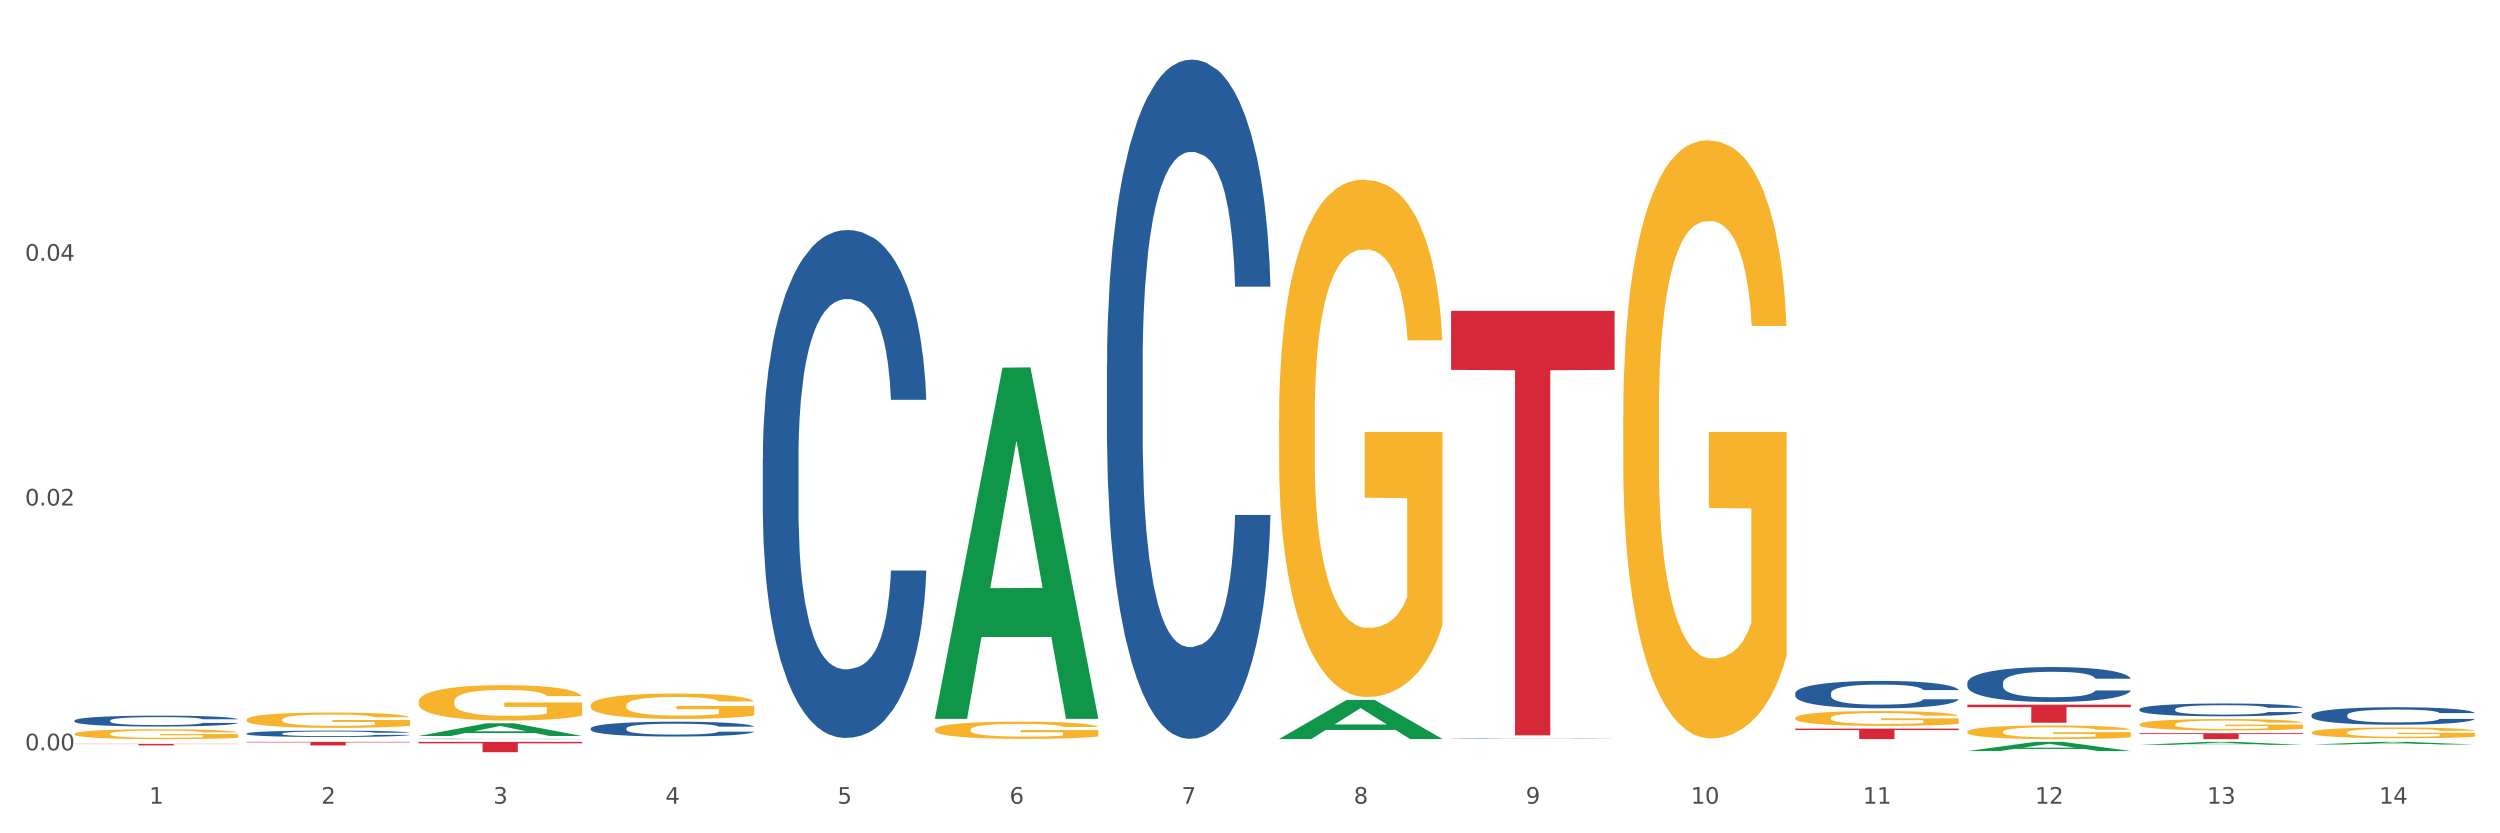 <?xml version="1.0" encoding="utf-8" standalone="no"?>
<!DOCTYPE svg PUBLIC "-//W3C//DTD SVG 1.1//EN"
  "http://www.w3.org/Graphics/SVG/1.1/DTD/svg11.dtd">
<svg xmlns:xlink="http://www.w3.org/1999/xlink" width="1080pt" height="360pt" viewBox="0 0 1080 360" xmlns="http://www.w3.org/2000/svg" version="1.1">
 <rect x="0" y="0" width="1080" height="360" fill="#333333" stroke="none"/>
 <defs>
  <style type="text/css">*{stroke-linejoin: round; stroke-linecap: butt}</style>
 </defs>
 <g id="figure_1">
  <g id="patch_1">
   <path d="M 0 360 
L 1080 360 
L 1080 0 
L 0 0 
z
" style="fill: #ffffff; stroke: #ffffff; stroke-linejoin: miter"/>
  </g>
  <g id="axes_1">
   <g id="matplotlib.axis_1">
    <g id="xtick_1">
     <g id="text_1">
      <!-- 1 -->
      <g style="fill: #4d4d4d" transform="translate(64.432 347.204) scale(0.096 -0.096)">
       <defs>
        <path id="DejaVuSans-31" d="M 794 531 
L 1825 531 
L 1825 4091 
L 703 3866 
L 703 4441 
L 1819 4666 
L 2450 4666 
L 2450 531 
L 3481 531 
L 3481 0 
L 794 0 
L 794 531 
z
" transform="scale(0.016)"/>
       </defs>
       <use xlink:href="#DejaVuSans-31"/>
      </g>
     </g>
    </g>
    <g id="xtick_2">
     <g id="text_2">
      <!-- 2 -->
      <g style="fill: #4d4d4d" transform="translate(138.771 347.204) scale(0.096 -0.096)">
       <defs>
        <path id="DejaVuSans-32" d="M 1228 531 
L 3431 531 
L 3431 0 
L 469 0 
L 469 531 
Q 828 903 1448 1529 
Q 2069 2156 2228 2338 
Q 2531 2678 2651 2914 
Q 2772 3150 2772 3378 
Q 2772 3750 2511 3984 
Q 2250 4219 1831 4219 
Q 1534 4219 1204 4116 
Q 875 4013 500 3803 
L 500 4441 
Q 881 4594 1212 4672 
Q 1544 4750 1819 4750 
Q 2544 4750 2975 4387 
Q 3406 4025 3406 3419 
Q 3406 3131 3298 2873 
Q 3191 2616 2906 2266 
Q 2828 2175 2409 1742 
Q 1991 1309 1228 531 
z
" transform="scale(0.016)"/>
       </defs>
       <use xlink:href="#DejaVuSans-32"/>
      </g>
     </g>
    </g>
    <g id="xtick_3">
     <g id="text_3">
      <!-- 3 -->
      <g style="fill: #4d4d4d" transform="translate(213.109 347.204) scale(0.096 -0.096)">
       <defs>
        <path id="DejaVuSans-33" d="M 2597 2516 
Q 3050 2419 3304 2112 
Q 3559 1806 3559 1356 
Q 3559 666 3084 287 
Q 2609 -91 1734 -91 
Q 1441 -91 1130 -33 
Q 819 25 488 141 
L 488 750 
Q 750 597 1062 519 
Q 1375 441 1716 441 
Q 2309 441 2620 675 
Q 2931 909 2931 1356 
Q 2931 1769 2642 2001 
Q 2353 2234 1838 2234 
L 1294 2234 
L 1294 2753 
L 1863 2753 
Q 2328 2753 2575 2939 
Q 2822 3125 2822 3475 
Q 2822 3834 2567 4026 
Q 2313 4219 1838 4219 
Q 1578 4219 1281 4162 
Q 984 4106 628 3988 
L 628 4550 
Q 988 4650 1302 4700 
Q 1616 4750 1894 4750 
Q 2613 4750 3031 4423 
Q 3450 4097 3450 3541 
Q 3450 3153 3228 2886 
Q 3006 2619 2597 2516 
z
" transform="scale(0.016)"/>
       </defs>
       <use xlink:href="#DejaVuSans-33"/>
      </g>
     </g>
    </g>
    <g id="xtick_4">
     <g id="text_4">
      <!-- 4 -->
      <g style="fill: #4d4d4d" transform="translate(287.448 347.204) scale(0.096 -0.096)">
       <defs>
        <path id="DejaVuSans-34" d="M 2419 4116 
L 825 1625 
L 2419 1625 
L 2419 4116 
z
M 2253 4666 
L 3047 4666 
L 3047 1625 
L 3713 1625 
L 3713 1100 
L 3047 1100 
L 3047 0 
L 2419 0 
L 2419 1100 
L 313 1100 
L 313 1709 
L 2253 4666 
z
" transform="scale(0.016)"/>
       </defs>
       <use xlink:href="#DejaVuSans-34"/>
      </g>
     </g>
    </g>
    <g id="xtick_5">
     <g id="text_5">
      <!-- 5 -->
      <g style="fill: #4d4d4d" transform="translate(361.787 347.204) scale(0.096 -0.096)">
       <defs>
        <path id="DejaVuSans-35" d="M 691 4666 
L 3169 4666 
L 3169 4134 
L 1269 4134 
L 1269 2991 
Q 1406 3038 1543 3061 
Q 1681 3084 1819 3084 
Q 2600 3084 3056 2656 
Q 3513 2228 3513 1497 
Q 3513 744 3044 326 
Q 2575 -91 1722 -91 
Q 1428 -91 1123 -41 
Q 819 9 494 109 
L 494 744 
Q 775 591 1075 516 
Q 1375 441 1709 441 
Q 2250 441 2565 725 
Q 2881 1009 2881 1497 
Q 2881 1984 2565 2268 
Q 2250 2553 1709 2553 
Q 1456 2553 1204 2497 
Q 953 2441 691 2322 
L 691 4666 
z
" transform="scale(0.016)"/>
       </defs>
       <use xlink:href="#DejaVuSans-35"/>
      </g>
     </g>
    </g>
    <g id="xtick_6">
     <g id="text_6">
      <!-- 6 -->
      <g style="fill: #4d4d4d" transform="translate(436.125 347.204) scale(0.096 -0.096)">
       <defs>
        <path id="DejaVuSans-36" d="M 2113 2584 
Q 1688 2584 1439 2293 
Q 1191 2003 1191 1497 
Q 1191 994 1439 701 
Q 1688 409 2113 409 
Q 2538 409 2786 701 
Q 3034 994 3034 1497 
Q 3034 2003 2786 2293 
Q 2538 2584 2113 2584 
z
M 3366 4563 
L 3366 3988 
Q 3128 4100 2886 4159 
Q 2644 4219 2406 4219 
Q 1781 4219 1451 3797 
Q 1122 3375 1075 2522 
Q 1259 2794 1537 2939 
Q 1816 3084 2150 3084 
Q 2853 3084 3261 2657 
Q 3669 2231 3669 1497 
Q 3669 778 3244 343 
Q 2819 -91 2113 -91 
Q 1303 -91 875 529 
Q 447 1150 447 2328 
Q 447 3434 972 4092 
Q 1497 4750 2381 4750 
Q 2619 4750 2861 4703 
Q 3103 4656 3366 4563 
z
" transform="scale(0.016)"/>
       </defs>
       <use xlink:href="#DejaVuSans-36"/>
      </g>
     </g>
    </g>
    <g id="xtick_7">
     <g id="text_7">
      <!-- 7 -->
      <g style="fill: #4d4d4d" transform="translate(510.464 347.204) scale(0.096 -0.096)">
       <defs>
        <path id="DejaVuSans-37" d="M 525 4666 
L 3525 4666 
L 3525 4397 
L 1831 0 
L 1172 0 
L 2766 4134 
L 525 4134 
L 525 4666 
z
" transform="scale(0.016)"/>
       </defs>
       <use xlink:href="#DejaVuSans-37"/>
      </g>
     </g>
    </g>
    <g id="xtick_8">
     <g id="text_8">
      <!-- 8 -->
      <g style="fill: #4d4d4d" transform="translate(584.803 347.204) scale(0.096 -0.096)">
       <defs>
        <path id="DejaVuSans-38" d="M 2034 2216 
Q 1584 2216 1326 1975 
Q 1069 1734 1069 1313 
Q 1069 891 1326 650 
Q 1584 409 2034 409 
Q 2484 409 2743 651 
Q 3003 894 3003 1313 
Q 3003 1734 2745 1975 
Q 2488 2216 2034 2216 
z
M 1403 2484 
Q 997 2584 770 2862 
Q 544 3141 544 3541 
Q 544 4100 942 4425 
Q 1341 4750 2034 4750 
Q 2731 4750 3128 4425 
Q 3525 4100 3525 3541 
Q 3525 3141 3298 2862 
Q 3072 2584 2669 2484 
Q 3125 2378 3379 2068 
Q 3634 1759 3634 1313 
Q 3634 634 3220 271 
Q 2806 -91 2034 -91 
Q 1263 -91 848 271 
Q 434 634 434 1313 
Q 434 1759 690 2068 
Q 947 2378 1403 2484 
z
M 1172 3481 
Q 1172 3119 1398 2916 
Q 1625 2713 2034 2713 
Q 2441 2713 2670 2916 
Q 2900 3119 2900 3481 
Q 2900 3844 2670 4047 
Q 2441 4250 2034 4250 
Q 1625 4250 1398 4047 
Q 1172 3844 1172 3481 
z
" transform="scale(0.016)"/>
       </defs>
       <use xlink:href="#DejaVuSans-38"/>
      </g>
     </g>
    </g>
    <g id="xtick_9">
     <g id="text_9">
      <!-- 9 -->
      <g style="fill: #4d4d4d" transform="translate(659.142 347.204) scale(0.096 -0.096)">
       <defs>
        <path id="DejaVuSans-39" d="M 703 97 
L 703 672 
Q 941 559 1184 500 
Q 1428 441 1663 441 
Q 2288 441 2617 861 
Q 2947 1281 2994 2138 
Q 2813 1869 2534 1725 
Q 2256 1581 1919 1581 
Q 1219 1581 811 2004 
Q 403 2428 403 3163 
Q 403 3881 828 4315 
Q 1253 4750 1959 4750 
Q 2769 4750 3195 4129 
Q 3622 3509 3622 2328 
Q 3622 1225 3098 567 
Q 2575 -91 1691 -91 
Q 1453 -91 1209 -44 
Q 966 3 703 97 
z
M 1959 2075 
Q 2384 2075 2632 2365 
Q 2881 2656 2881 3163 
Q 2881 3666 2632 3958 
Q 2384 4250 1959 4250 
Q 1534 4250 1286 3958 
Q 1038 3666 1038 3163 
Q 1038 2656 1286 2365 
Q 1534 2075 1959 2075 
z
" transform="scale(0.016)"/>
       </defs>
       <use xlink:href="#DejaVuSans-39"/>
      </g>
     </g>
    </g>
    <g id="xtick_10">
     <g id="text_10">
      <!-- 10 -->
      <g style="fill: #4d4d4d" transform="translate(730.426 347.204) scale(0.096 -0.096)">
       <defs>
        <path id="DejaVuSans-30" d="M 2034 4250 
Q 1547 4250 1301 3770 
Q 1056 3291 1056 2328 
Q 1056 1369 1301 889 
Q 1547 409 2034 409 
Q 2525 409 2770 889 
Q 3016 1369 3016 2328 
Q 3016 3291 2770 3770 
Q 2525 4250 2034 4250 
z
M 2034 4750 
Q 2819 4750 3233 4129 
Q 3647 3509 3647 2328 
Q 3647 1150 3233 529 
Q 2819 -91 2034 -91 
Q 1250 -91 836 529 
Q 422 1150 422 2328 
Q 422 3509 836 4129 
Q 1250 4750 2034 4750 
z
" transform="scale(0.016)"/>
       </defs>
       <use xlink:href="#DejaVuSans-31"/>
       <use xlink:href="#DejaVuSans-30" transform="translate(63.623 0)"/>
      </g>
     </g>
    </g>
    <g id="xtick_11">
     <g id="text_11">
      <!-- 11 -->
      <g style="fill: #4d4d4d" transform="translate(804.765 347.204) scale(0.096 -0.096)">
       <use xlink:href="#DejaVuSans-31"/>
       <use xlink:href="#DejaVuSans-31" transform="translate(63.623 0)"/>
      </g>
     </g>
    </g>
    <g id="xtick_12">
     <g id="text_12">
      <!-- 12 -->
      <g style="fill: #4d4d4d" transform="translate(879.104 347.204) scale(0.096 -0.096)">
       <use xlink:href="#DejaVuSans-31"/>
       <use xlink:href="#DejaVuSans-32" transform="translate(63.623 0)"/>
      </g>
     </g>
    </g>
    <g id="xtick_13">
     <g id="text_13">
      <!-- 13 -->
      <g style="fill: #4d4d4d" transform="translate(953.442 347.204) scale(0.096 -0.096)">
       <use xlink:href="#DejaVuSans-31"/>
       <use xlink:href="#DejaVuSans-33" transform="translate(63.623 0)"/>
      </g>
     </g>
    </g>
    <g id="xtick_14">
     <g id="text_14">
      <!-- 14 -->
      <g style="fill: #4d4d4d" transform="translate(1027.781 347.204) scale(0.096 -0.096)">
       <use xlink:href="#DejaVuSans-31"/>
       <use xlink:href="#DejaVuSans-34" transform="translate(63.623 0)"/>
      </g>
     </g>
    </g>
    <g id="xtick_15"/>
    <g id="xtick_16"/>
    <g id="xtick_17"/>
    <g id="xtick_18"/>
    <g id="xtick_19"/>
    <g id="xtick_20"/>
    <g id="xtick_21"/>
    <g id="xtick_22"/>
    <g id="xtick_23"/>
    <g id="xtick_24"/>
    <g id="xtick_25"/>
    <g id="xtick_26"/>
    <g id="xtick_27"/>
   </g>
   <g id="matplotlib.axis_2">
    <g id="ytick_1">
     <g id="text_15">
      <!-- 0.00 -->
      <g style="fill: #4d4d4d" transform="translate(10.8 324.136) scale(0.096 -0.096)">
       <defs>
        <path id="DejaVuSans-2e" d="M 684 794 
L 1344 794 
L 1344 0 
L 684 0 
L 684 794 
z
" transform="scale(0.016)"/>
       </defs>
       <use xlink:href="#DejaVuSans-30"/>
       <use xlink:href="#DejaVuSans-2e" transform="translate(63.623 0)"/>
       <use xlink:href="#DejaVuSans-30" transform="translate(95.41 0)"/>
       <use xlink:href="#DejaVuSans-30" transform="translate(159.033 0)"/>
      </g>
     </g>
    </g>
    <g id="ytick_2">
     <g id="text_16">
      <!-- 0.02 -->
      <g style="fill: #4d4d4d" transform="translate(10.8 218.388) scale(0.096 -0.096)">
       <use xlink:href="#DejaVuSans-30"/>
       <use xlink:href="#DejaVuSans-2e" transform="translate(63.623 0)"/>
       <use xlink:href="#DejaVuSans-30" transform="translate(95.41 0)"/>
       <use xlink:href="#DejaVuSans-32" transform="translate(159.033 0)"/>
      </g>
     </g>
    </g>
    <g id="ytick_3">
     <g id="text_17">
      <!-- 0.04 -->
      <g style="fill: #4d4d4d" transform="translate(10.8 112.639) scale(0.096 -0.096)">
       <use xlink:href="#DejaVuSans-30"/>
       <use xlink:href="#DejaVuSans-2e" transform="translate(63.623 0)"/>
       <use xlink:href="#DejaVuSans-30" transform="translate(95.41 0)"/>
       <use xlink:href="#DejaVuSans-34" transform="translate(159.033 0)"/>
      </g>
     </g>
    </g>
    <g id="ytick_4"/>
    <g id="ytick_5"/>
    <g id="ytick_6"/>
   </g>
   <g id="PolyCollection_1">
    <path d="M 180.852 317.942 
L 180.925 317.937 
L 210.048 312.466 
L 222.133 312.46 
L 251.474 317.953 
L 237.495 317.953 
L 231.161 316.674 
L 201.092 316.674 
L 200.874 316.694 
L 194.758 317.953 
L 180.852 317.953 
L 180.852 317.942 
L 204.878 315.91 
L 227.375 315.905 
L 216.236 313.631 
L 216.09 313.621 
L 215.945 313.636 
L 204.806 315.905 
L 204.878 315.91 
L 180.852 317.942 
z
" clip-path="url(#pe1179e147c)" style="fill: #109648"/>
    <path d="M 478.207 157.603 
L 478.291 157.335 
L 478.291 149.832 
L 478.541 139.649 
L 479.459 120.891 
L 480.628 106.688 
L 482.632 90.073 
L 483.717 83.106 
L 485.136 75.335 
L 488.058 62.74 
L 491.397 52.021 
L 493.734 46.126 
L 495.487 42.374 
L 499.41 35.675 
L 501.664 32.727 
L 504.002 30.315 
L 506.005 28.707 
L 509.344 26.831 
L 512.016 26.027 
L 515.104 25.759 
L 517.692 26.027 
L 521.115 27.099 
L 526.123 30.315 
L 528.043 32.191 
L 530.631 35.407 
L 533.302 39.694 
L 535.473 43.982 
L 537.977 50.145 
L 540.565 58.184 
L 543.069 68.367 
L 544.822 77.747 
L 546.241 87.662 
L 547.493 99.721 
L 548.412 112.851 
L 548.829 123.838 
L 533.553 123.838 
L 533.135 113.923 
L 532.301 103.204 
L 531.466 95.969 
L 530.548 90.073 
L 529.128 83.374 
L 527.876 79.086 
L 525.789 73.995 
L 523.869 70.779 
L 522.283 68.903 
L 520.363 67.296 
L 516.273 65.688 
L 513.351 65.688 
L 511.515 66.224 
L 509.261 67.564 
L 507.341 69.439 
L 505.087 72.655 
L 503.334 76.139 
L 501.581 80.694 
L 500.579 83.91 
L 499.077 89.805 
L 498.075 94.629 
L 496.739 102.936 
L 495.988 108.832 
L 494.652 124.106 
L 494.068 135.361 
L 493.818 143.132 
L 493.651 151.708 
L 493.651 193.512 
L 494.151 212.27 
L 494.569 220.309 
L 495.237 229.42 
L 496.489 241.211 
L 498.325 252.734 
L 500.245 261.041 
L 501.831 266.133 
L 503.334 269.885 
L 504.837 272.832 
L 506.673 275.512 
L 508.176 277.12 
L 510.429 278.728 
L 513.101 279.532 
L 515.188 279.532 
L 519.445 278.192 
L 521.365 276.852 
L 523.202 274.976 
L 525.205 272.028 
L 526.791 268.813 
L 527.709 266.401 
L 529.212 261.309 
L 530.381 255.95 
L 531.382 249.786 
L 532.05 244.427 
L 532.801 236.388 
L 533.386 227.277 
L 533.553 222.453 
L 548.829 222.453 
L 548.495 232.1 
L 547.911 241.479 
L 546.742 254.074 
L 545.824 261.309 
L 544.405 270.153 
L 542.902 277.656 
L 540.815 285.963 
L 538.895 292.126 
L 536.892 297.486 
L 534.721 302.31 
L 530.798 309.009 
L 529.379 310.885 
L 526.374 314.1 
L 524.036 315.976 
L 520.614 317.852 
L 517.108 318.924 
L 513.435 319.192 
L 510.179 318.656 
L 506.59 317.048 
L 504.336 315.44 
L 501.831 313.028 
L 498.91 309.277 
L 496.155 304.721 
L 493.567 299.362 
L 491.146 293.198 
L 488.892 286.231 
L 485.971 274.708 
L 483.8 263.453 
L 482.214 253.002 
L 481.129 244.159 
L 480.044 232.904 
L 479.459 225.133 
L 478.541 206.375 
L 478.207 188.956 
L 478.207 157.603 
z
" clip-path="url(#pe1179e147c)" style="fill: #255c99"/>
    <path d="M 626.885 318.931 
L 626.968 318.931 
L 626.968 318.925 
L 627.219 318.918 
L 628.137 318.904 
L 629.306 318.894 
L 631.309 318.882 
L 632.394 318.876 
L 633.813 318.871 
L 636.735 318.862 
L 640.074 318.854 
L 642.411 318.849 
L 644.164 318.847 
L 648.088 318.842 
L 650.342 318.84 
L 652.679 318.838 
L 654.683 318.837 
L 658.022 318.835 
L 660.693 318.835 
L 663.782 318.835 
L 666.369 318.835 
L 669.792 318.836 
L 674.801 318.838 
L 676.721 318.839 
L 679.308 318.842 
L 681.98 318.845 
L 684.15 318.848 
L 686.654 318.852 
L 689.242 318.858 
L 691.747 318.866 
L 693.5 318.873 
L 694.919 318.88 
L 696.171 318.889 
L 697.089 318.898 
L 697.506 318.906 
L 682.23 318.906 
L 681.813 318.899 
L 680.978 318.891 
L 680.143 318.886 
L 679.225 318.882 
L 677.806 318.877 
L 676.554 318.873 
L 674.467 318.87 
L 672.547 318.867 
L 670.961 318.866 
L 669.041 318.865 
L 664.95 318.864 
L 662.029 318.864 
L 660.192 318.864 
L 657.938 318.865 
L 656.018 318.866 
L 653.764 318.869 
L 652.011 318.871 
L 650.258 318.875 
L 649.257 318.877 
L 647.754 318.881 
L 646.752 318.885 
L 645.417 318.891 
L 644.665 318.895 
L 643.33 318.906 
L 642.745 318.915 
L 642.495 318.92 
L 642.328 318.927 
L 642.328 318.957 
L 642.829 318.971 
L 643.246 318.977 
L 643.914 318.983 
L 645.166 318.992 
L 647.003 319 
L 648.923 319.006 
L 650.509 319.01 
L 652.011 319.013 
L 653.514 319.015 
L 655.35 319.017 
L 656.853 319.018 
L 659.107 319.019 
L 661.778 319.02 
L 663.865 319.02 
L 668.122 319.019 
L 670.042 319.018 
L 671.879 319.017 
L 673.882 319.014 
L 675.468 319.012 
L 676.387 319.01 
L 677.889 319.007 
L 679.058 319.003 
L 680.06 318.998 
L 680.728 318.994 
L 681.479 318.988 
L 682.063 318.982 
L 682.23 318.978 
L 697.506 318.978 
L 697.173 318.985 
L 696.588 318.992 
L 695.42 319.001 
L 694.501 319.007 
L 693.082 319.013 
L 691.58 319.019 
L 689.493 319.025 
L 687.573 319.029 
L 685.569 319.033 
L 683.399 319.037 
L 679.475 319.041 
L 678.056 319.043 
L 675.051 319.045 
L 672.714 319.047 
L 669.291 319.048 
L 665.785 319.049 
L 662.112 319.049 
L 658.856 319.048 
L 655.267 319.047 
L 653.013 319.046 
L 650.509 319.044 
L 647.587 319.042 
L 644.832 319.038 
L 642.244 319.034 
L 639.824 319.03 
L 637.57 319.025 
L 634.648 319.016 
L 632.478 319.008 
L 630.892 319.001 
L 629.806 318.994 
L 628.721 318.986 
L 628.137 318.98 
L 627.219 318.966 
L 626.885 318.954 
L 626.885 318.931 
z
" clip-path="url(#pe1179e147c)" style="fill: #255c99"/>
    <path d="M 106.514 310.874 
L 106.597 310.867 
L 106.597 310.649 
L 106.764 310.461 
L 107.598 310.006 
L 108.848 309.63 
L 109.765 309.43 
L 110.683 309.266 
L 111.767 309.102 
L 113.101 308.932 
L 115.519 308.684 
L 117.019 308.556 
L 118.854 308.423 
L 122.189 308.229 
L 124.607 308.119 
L 127.108 308.028 
L 131.194 307.919 
L 133.862 307.871 
L 136.697 307.834 
L 140.115 307.81 
L 142.7 307.804 
L 148.37 307.822 
L 153.206 307.877 
L 155.54 307.919 
L 158.542 307.992 
L 160.126 308.041 
L 162.711 308.138 
L 165.379 308.265 
L 167.213 308.374 
L 169.965 308.58 
L 172.049 308.787 
L 173.967 309.041 
L 174.968 309.217 
L 175.718 309.381 
L 176.385 309.569 
L 177.052 309.867 
L 162.044 309.867 
L 161.46 309.654 
L 160.543 309.454 
L 159.209 309.26 
L 158.042 309.139 
L 156.041 308.987 
L 154.206 308.89 
L 152.289 308.817 
L 149.954 308.756 
L 148.12 308.726 
L 145.535 308.702 
L 140.449 308.708 
L 137.03 308.756 
L 134.696 308.817 
L 133.195 308.872 
L 131.861 308.932 
L 130.36 309.017 
L 128.609 309.145 
L 127.358 309.26 
L 126.108 309.405 
L 125.107 309.551 
L 124.19 309.721 
L 123.44 309.903 
L 122.856 310.091 
L 122.356 310.322 
L 121.939 310.704 
L 121.939 311.535 
L 122.106 311.723 
L 122.522 311.972 
L 123.023 312.16 
L 123.856 312.384 
L 124.607 312.536 
L 126.024 312.754 
L 127.609 312.936 
L 128.859 313.051 
L 130.11 313.148 
L 132.278 313.282 
L 134.696 313.391 
L 136.78 313.458 
L 139.615 313.519 
L 141.533 313.543 
L 143.2 313.555 
L 147.286 313.555 
L 150.204 313.537 
L 153.456 313.494 
L 155.957 313.44 
L 158.042 313.373 
L 160.376 313.264 
L 161.877 313.161 
L 161.877 311.893 
L 143.534 311.887 
L 143.534 311.043 
L 177.135 311.043 
L 177.135 313.519 
L 175.718 313.646 
L 174.134 313.761 
L 172.466 313.864 
L 169.965 313.992 
L 166.963 314.113 
L 164.295 314.198 
L 161.46 314.271 
L 158.125 314.337 
L 153.789 314.398 
L 151.121 314.422 
L 147.786 314.441 
L 143.867 314.447 
L 140.449 314.435 
L 137.114 314.404 
L 133.612 314.35 
L 130.193 314.271 
L 127.609 314.192 
L 125.024 314.095 
L 122.272 313.967 
L 120.104 313.846 
L 118.437 313.737 
L 116.603 313.597 
L 114.601 313.415 
L 113.101 313.252 
L 111.767 313.082 
L 110.349 312.863 
L 109.349 312.675 
L 108.348 312.439 
L 107.764 312.263 
L 107.097 311.99 
L 106.597 311.608 
L 106.514 310.874 
z
" clip-path="url(#pe1179e147c)" style="fill: #f7b32b"/>
    <path d="M 255.191 304.689 
L 255.275 304.679 
L 255.275 304.318 
L 255.441 304.007 
L 256.275 303.256 
L 257.526 302.634 
L 258.443 302.303 
L 259.36 302.033 
L 260.444 301.762 
L 261.778 301.481 
L 264.196 301.07 
L 265.697 300.86 
L 267.531 300.639 
L 270.866 300.318 
L 273.284 300.138 
L 275.786 299.988 
L 279.871 299.807 
L 282.539 299.727 
L 285.374 299.667 
L 288.793 299.627 
L 291.377 299.617 
L 297.047 299.647 
L 301.883 299.737 
L 304.218 299.807 
L 307.219 299.927 
L 308.804 300.008 
L 311.388 300.168 
L 314.057 300.379 
L 315.891 300.559 
L 318.642 300.9 
L 320.727 301.241 
L 322.645 301.662 
L 323.645 301.952 
L 324.395 302.223 
L 325.062 302.534 
L 325.73 303.025 
L 310.721 303.025 
L 310.138 302.674 
L 309.221 302.343 
L 307.886 302.023 
L 306.719 301.822 
L 304.718 301.571 
L 302.884 301.411 
L 300.966 301.291 
L 298.631 301.191 
L 296.797 301.14 
L 294.212 301.1 
L 289.126 301.11 
L 285.708 301.191 
L 283.373 301.291 
L 281.872 301.381 
L 280.538 301.481 
L 279.037 301.622 
L 277.286 301.832 
L 276.036 302.023 
L 274.785 302.263 
L 273.785 302.504 
L 272.867 302.784 
L 272.117 303.085 
L 271.533 303.396 
L 271.033 303.777 
L 270.616 304.408 
L 270.616 305.782 
L 270.783 306.092 
L 271.2 306.503 
L 271.7 306.814 
L 272.534 307.185 
L 273.284 307.436 
L 274.702 307.797 
L 276.286 308.097 
L 277.537 308.288 
L 278.787 308.448 
L 280.955 308.669 
L 283.373 308.849 
L 285.458 308.959 
L 288.292 309.06 
L 290.21 309.1 
L 291.878 309.12 
L 295.963 309.12 
L 298.882 309.09 
L 302.133 309.02 
L 304.635 308.929 
L 306.719 308.819 
L 309.054 308.639 
L 310.555 308.468 
L 310.555 306.373 
L 292.211 306.363 
L 292.211 304.97 
L 325.813 304.97 
L 325.813 309.06 
L 324.395 309.27 
L 322.811 309.461 
L 321.144 309.631 
L 318.642 309.842 
L 315.641 310.042 
L 312.973 310.182 
L 310.138 310.303 
L 306.803 310.413 
L 302.467 310.513 
L 299.799 310.553 
L 296.464 310.583 
L 292.545 310.593 
L 289.126 310.573 
L 285.791 310.523 
L 282.289 310.433 
L 278.871 310.303 
L 276.286 310.172 
L 273.701 310.012 
L 270.95 309.802 
L 268.782 309.601 
L 267.114 309.421 
L 265.28 309.19 
L 263.279 308.889 
L 261.778 308.619 
L 260.444 308.338 
L 259.027 307.977 
L 258.026 307.666 
L 257.025 307.275 
L 256.442 306.985 
L 255.775 306.534 
L 255.275 305.902 
L 255.191 304.689 
z
" clip-path="url(#pe1179e147c)" style="fill: #f7b32b"/>
    <path d="M 403.869 315.188 
L 403.952 315.182 
L 403.952 314.936 
L 404.119 314.725 
L 404.952 314.214 
L 406.203 313.791 
L 407.12 313.567 
L 408.037 313.383 
L 409.121 313.199 
L 410.455 313.008 
L 412.873 312.728 
L 414.374 312.585 
L 416.209 312.435 
L 419.544 312.217 
L 421.962 312.095 
L 424.463 311.992 
L 428.549 311.87 
L 431.217 311.815 
L 434.052 311.774 
L 437.47 311.747 
L 440.055 311.74 
L 445.725 311.761 
L 450.561 311.822 
L 452.895 311.87 
L 455.897 311.952 
L 457.481 312.006 
L 460.066 312.115 
L 462.734 312.258 
L 464.568 312.381 
L 467.32 312.613 
L 469.404 312.844 
L 471.322 313.13 
L 472.322 313.328 
L 473.073 313.512 
L 473.74 313.723 
L 474.407 314.057 
L 459.399 314.057 
L 458.815 313.819 
L 457.898 313.594 
L 456.564 313.376 
L 455.397 313.239 
L 453.396 313.069 
L 451.561 312.96 
L 449.643 312.878 
L 447.309 312.81 
L 445.475 312.776 
L 442.89 312.749 
L 437.804 312.756 
L 434.385 312.81 
L 432.051 312.878 
L 430.55 312.94 
L 429.216 313.008 
L 427.715 313.103 
L 425.964 313.246 
L 424.713 313.376 
L 423.463 313.539 
L 422.462 313.703 
L 421.545 313.894 
L 420.794 314.098 
L 420.211 314.309 
L 419.711 314.568 
L 419.294 314.998 
L 419.294 315.931 
L 419.46 316.142 
L 419.877 316.422 
L 420.378 316.633 
L 421.211 316.885 
L 421.962 317.055 
L 423.379 317.301 
L 424.963 317.505 
L 426.214 317.635 
L 427.465 317.744 
L 429.633 317.894 
L 432.051 318.016 
L 434.135 318.091 
L 436.97 318.159 
L 438.888 318.187 
L 440.555 318.2 
L 444.641 318.2 
L 447.559 318.18 
L 450.811 318.132 
L 453.312 318.071 
L 455.397 317.996 
L 457.731 317.873 
L 459.232 317.757 
L 459.232 316.333 
L 440.889 316.326 
L 440.889 315.379 
L 474.49 315.379 
L 474.49 318.159 
L 473.073 318.302 
L 471.489 318.432 
L 469.821 318.548 
L 467.32 318.691 
L 464.318 318.827 
L 461.65 318.922 
L 458.815 319.004 
L 455.48 319.079 
L 451.144 319.147 
L 448.476 319.175 
L 445.141 319.195 
L 441.222 319.202 
L 437.804 319.188 
L 434.469 319.154 
L 430.967 319.093 
L 427.548 319.004 
L 424.963 318.916 
L 422.379 318.807 
L 419.627 318.664 
L 417.459 318.527 
L 415.792 318.405 
L 413.957 318.248 
L 411.956 318.043 
L 410.455 317.859 
L 409.121 317.669 
L 407.704 317.423 
L 406.703 317.212 
L 405.703 316.946 
L 405.119 316.749 
L 404.452 316.442 
L 403.952 316.013 
L 403.869 315.188 
z
" clip-path="url(#pe1179e147c)" style="fill: #f7b32b"/>
    <path d="M 552.546 180.91 
L 552.629 180.706 
L 552.629 173.356 
L 552.796 167.027 
L 553.63 151.714 
L 554.881 139.056 
L 555.798 132.318 
L 556.715 126.806 
L 557.799 121.293 
L 559.133 115.576 
L 561.551 107.205 
L 563.052 102.918 
L 564.886 98.426 
L 568.221 91.893 
L 570.639 88.218 
L 573.141 85.155 
L 577.226 81.48 
L 579.894 79.847 
L 582.729 78.622 
L 586.148 77.805 
L 588.732 77.601 
L 594.402 78.213 
L 599.238 80.051 
L 601.573 81.48 
L 604.574 83.93 
L 606.158 85.563 
L 608.743 88.83 
L 611.411 93.118 
L 613.246 96.793 
L 615.997 103.734 
L 618.082 110.676 
L 619.999 119.251 
L 621 125.172 
L 621.75 130.685 
L 622.417 137.014 
L 623.084 147.018 
L 608.076 147.018 
L 607.493 139.872 
L 606.575 133.135 
L 605.241 126.601 
L 604.074 122.518 
L 602.073 117.414 
L 600.239 114.147 
L 598.321 111.697 
L 595.986 109.655 
L 594.152 108.635 
L 591.567 107.818 
L 586.481 108.022 
L 583.063 109.655 
L 580.728 111.697 
L 579.227 113.535 
L 577.893 115.576 
L 576.392 118.435 
L 574.641 122.722 
L 573.391 126.601 
L 572.14 131.501 
L 571.139 136.401 
L 570.222 142.118 
L 569.472 148.243 
L 568.888 154.572 
L 568.388 162.331 
L 567.971 175.193 
L 567.971 203.165 
L 568.138 209.494 
L 568.555 217.865 
L 569.055 224.194 
L 569.889 231.748 
L 570.639 236.852 
L 572.057 244.202 
L 573.641 250.327 
L 574.891 254.207 
L 576.142 257.473 
L 578.31 261.965 
L 580.728 265.64 
L 582.812 267.886 
L 585.647 269.928 
L 587.565 270.744 
L 589.233 271.153 
L 593.318 271.153 
L 596.236 270.54 
L 599.488 269.111 
L 601.99 267.273 
L 604.074 265.028 
L 606.409 261.353 
L 607.909 257.882 
L 607.909 215.21 
L 589.566 215.006 
L 589.566 186.627 
L 623.168 186.627 
L 623.168 269.928 
L 621.75 274.215 
L 620.166 278.094 
L 618.499 281.565 
L 615.997 285.853 
L 612.996 289.936 
L 610.327 292.795 
L 607.493 295.245 
L 604.157 297.49 
L 599.822 299.532 
L 597.154 300.349 
L 593.818 300.961 
L 589.9 301.165 
L 586.481 300.757 
L 583.146 299.736 
L 579.644 297.899 
L 576.226 295.245 
L 573.641 292.59 
L 571.056 289.324 
L 568.305 285.036 
L 566.137 280.953 
L 564.469 277.278 
L 562.635 272.582 
L 560.634 266.457 
L 559.133 260.944 
L 557.799 255.228 
L 556.381 247.877 
L 555.381 241.548 
L 554.38 233.586 
L 553.797 227.665 
L 553.13 218.477 
L 552.629 205.615 
L 552.546 180.91 
z
" clip-path="url(#pe1179e147c)" style="fill: #f7b32b"/>
    <path d="M 701.223 180.017 
L 701.307 179.781 
L 701.307 171.285 
L 701.474 163.969 
L 702.307 146.269 
L 703.558 131.637 
L 704.475 123.848 
L 705.392 117.476 
L 706.476 111.104 
L 707.81 104.496 
L 710.228 94.82 
L 711.729 89.864 
L 713.563 84.672 
L 716.899 77.12 
L 719.317 72.872 
L 721.818 69.332 
L 725.903 65.083 
L 728.572 63.195 
L 731.406 61.779 
L 734.825 60.835 
L 737.41 60.599 
L 743.08 61.307 
L 747.915 63.431 
L 750.25 65.083 
L 753.252 67.915 
L 754.836 69.804 
L 757.421 73.58 
L 760.089 78.536 
L 761.923 82.784 
L 764.675 90.808 
L 766.759 98.832 
L 768.677 108.744 
L 769.677 115.588 
L 770.428 121.96 
L 771.095 129.276 
L 771.762 140.841 
L 756.754 140.841 
L 756.17 132.581 
L 755.253 124.792 
L 753.919 117.24 
L 752.751 112.52 
L 750.75 106.62 
L 748.916 102.844 
L 746.998 100.012 
L 744.664 97.652 
L 742.829 96.472 
L 740.245 95.528 
L 735.159 95.764 
L 731.74 97.652 
L 729.405 100.012 
L 727.905 102.136 
L 726.571 104.496 
L 725.07 107.8 
L 723.319 112.756 
L 722.068 117.24 
L 720.817 122.904 
L 719.817 128.568 
L 718.9 135.177 
L 718.149 142.257 
L 717.566 149.573 
L 717.065 158.541 
L 716.648 173.409 
L 716.648 205.742 
L 716.815 213.058 
L 717.232 222.734 
L 717.732 230.05 
L 718.566 238.782 
L 719.317 244.682 
L 720.734 253.178 
L 722.318 260.259 
L 723.569 264.743 
L 724.82 268.519 
L 726.987 273.711 
L 729.405 277.959 
L 731.49 280.555 
L 734.325 282.915 
L 736.242 283.859 
L 737.91 284.331 
L 741.996 284.331 
L 744.914 283.623 
L 748.166 281.971 
L 750.667 279.847 
L 752.751 277.251 
L 755.086 273.003 
L 756.587 268.991 
L 756.587 219.666 
L 738.244 219.43 
L 738.244 186.625 
L 771.845 186.625 
L 771.845 282.915 
L 770.428 287.871 
L 768.844 292.355 
L 767.176 296.367 
L 764.675 301.323 
L 761.673 306.043 
L 759.005 309.347 
L 756.17 312.179 
L 752.835 314.775 
L 748.499 317.135 
L 745.831 318.079 
L 742.496 318.787 
L 738.577 319.023 
L 735.159 318.551 
L 731.823 317.371 
L 728.321 315.247 
L 724.903 312.179 
L 722.318 309.111 
L 719.733 305.335 
L 716.982 300.379 
L 714.814 295.659 
L 713.147 291.411 
L 711.312 285.983 
L 709.311 278.903 
L 707.81 272.531 
L 706.476 265.923 
L 705.059 257.427 
L 704.058 250.11 
L 703.058 240.906 
L 702.474 234.062 
L 701.807 223.442 
L 701.307 208.574 
L 701.223 180.017 
z
" clip-path="url(#pe1179e147c)" style="fill: #f7b32b"/>
    <path d="M 775.562 310.143 
L 775.645 310.137 
L 775.645 309.926 
L 775.812 309.745 
L 776.646 309.306 
L 777.897 308.943 
L 778.814 308.75 
L 779.731 308.592 
L 780.815 308.433 
L 782.149 308.27 
L 784.567 308.03 
L 786.068 307.907 
L 787.902 307.778 
L 791.237 307.59 
L 793.655 307.485 
L 796.157 307.397 
L 800.242 307.292 
L 802.91 307.245 
L 805.745 307.21 
L 809.164 307.187 
L 811.748 307.181 
L 817.418 307.198 
L 822.254 307.251 
L 824.589 307.292 
L 827.59 307.362 
L 829.175 307.409 
L 831.759 307.503 
L 834.427 307.626 
L 836.262 307.731 
L 839.013 307.93 
L 841.098 308.129 
L 843.015 308.375 
L 844.016 308.545 
L 844.766 308.703 
L 845.433 308.884 
L 846.1 309.171 
L 831.092 309.171 
L 830.509 308.966 
L 829.592 308.773 
L 828.257 308.586 
L 827.09 308.469 
L 825.089 308.322 
L 823.255 308.229 
L 821.337 308.158 
L 819.002 308.1 
L 817.168 308.071 
L 814.583 308.047 
L 809.497 308.053 
L 806.079 308.1 
L 803.744 308.158 
L 802.243 308.211 
L 800.909 308.27 
L 799.408 308.351 
L 797.657 308.474 
L 796.407 308.586 
L 795.156 308.726 
L 794.156 308.867 
L 793.238 309.031 
L 792.488 309.206 
L 791.904 309.388 
L 791.404 309.61 
L 790.987 309.979 
L 790.987 310.781 
L 791.154 310.962 
L 791.571 311.202 
L 792.071 311.384 
L 792.905 311.6 
L 793.655 311.747 
L 795.073 311.958 
L 796.657 312.133 
L 797.908 312.244 
L 799.158 312.338 
L 801.326 312.467 
L 803.744 312.572 
L 805.829 312.637 
L 808.663 312.695 
L 810.581 312.719 
L 812.249 312.73 
L 816.334 312.73 
L 819.253 312.713 
L 822.504 312.672 
L 825.006 312.619 
L 827.09 312.555 
L 829.425 312.449 
L 830.926 312.35 
L 830.926 311.126 
L 812.582 311.12 
L 812.582 310.307 
L 846.184 310.307 
L 846.184 312.695 
L 844.766 312.818 
L 843.182 312.929 
L 841.515 313.029 
L 839.013 313.152 
L 836.012 313.269 
L 833.344 313.351 
L 830.509 313.421 
L 827.174 313.485 
L 822.838 313.544 
L 820.17 313.567 
L 816.835 313.585 
L 812.916 313.591 
L 809.497 313.579 
L 806.162 313.55 
L 802.66 313.497 
L 799.242 313.421 
L 796.657 313.345 
L 794.072 313.251 
L 791.321 313.128 
L 789.153 313.011 
L 787.485 312.906 
L 785.651 312.771 
L 783.65 312.596 
L 782.149 312.438 
L 780.815 312.274 
L 779.398 312.063 
L 778.397 311.881 
L 777.396 311.653 
L 776.813 311.483 
L 776.146 311.22 
L 775.645 310.851 
L 775.562 310.143 
z
" clip-path="url(#pe1179e147c)" style="fill: #f7b32b"/>
    <path d="M 849.901 316.131 
L 849.984 316.125 
L 849.984 315.931 
L 850.151 315.764 
L 850.985 315.359 
L 852.235 315.024 
L 853.153 314.846 
L 854.07 314.7 
L 855.154 314.554 
L 856.488 314.403 
L 858.906 314.182 
L 860.407 314.069 
L 862.241 313.95 
L 865.576 313.777 
L 867.994 313.68 
L 870.495 313.599 
L 874.581 313.502 
L 877.249 313.459 
L 880.084 313.426 
L 883.502 313.405 
L 886.087 313.399 
L 891.757 313.415 
L 896.593 313.464 
L 898.927 313.502 
L 901.929 313.567 
L 903.513 313.61 
L 906.098 313.696 
L 908.766 313.809 
L 910.601 313.907 
L 913.352 314.09 
L 915.436 314.274 
L 917.354 314.5 
L 918.355 314.657 
L 919.105 314.803 
L 919.772 314.97 
L 920.439 315.235 
L 905.431 315.235 
L 904.847 315.046 
L 903.93 314.868 
L 902.596 314.695 
L 901.429 314.587 
L 899.428 314.452 
L 897.593 314.366 
L 895.676 314.301 
L 893.341 314.247 
L 891.507 314.22 
L 888.922 314.198 
L 883.836 314.204 
L 880.417 314.247 
L 878.083 314.301 
L 876.582 314.349 
L 875.248 314.403 
L 873.747 314.479 
L 871.996 314.592 
L 870.745 314.695 
L 869.495 314.824 
L 868.494 314.954 
L 867.577 315.105 
L 866.827 315.267 
L 866.243 315.434 
L 865.743 315.64 
L 865.326 315.98 
L 865.326 316.719 
L 865.493 316.887 
L 865.91 317.108 
L 866.41 317.275 
L 867.244 317.475 
L 867.994 317.61 
L 869.411 317.804 
L 870.996 317.966 
L 872.246 318.069 
L 873.497 318.155 
L 875.665 318.274 
L 878.083 318.371 
L 880.167 318.43 
L 883.002 318.484 
L 884.92 318.506 
L 886.587 318.517 
L 890.673 318.517 
L 893.591 318.501 
L 896.843 318.463 
L 899.344 318.414 
L 901.429 318.355 
L 903.763 318.258 
L 905.264 318.166 
L 905.264 317.038 
L 886.921 317.032 
L 886.921 316.282 
L 920.523 316.282 
L 920.523 318.484 
L 919.105 318.598 
L 917.521 318.7 
L 915.853 318.792 
L 913.352 318.905 
L 910.35 319.013 
L 907.682 319.089 
L 904.847 319.154 
L 901.512 319.213 
L 897.177 319.267 
L 894.508 319.289 
L 891.173 319.305 
L 887.254 319.31 
L 883.836 319.3 
L 880.501 319.273 
L 876.999 319.224 
L 873.58 319.154 
L 870.996 319.084 
L 868.411 318.997 
L 865.659 318.884 
L 863.492 318.776 
L 861.824 318.679 
L 859.99 318.555 
L 857.989 318.393 
L 856.488 318.247 
L 855.154 318.096 
L 853.736 317.901 
L 852.736 317.734 
L 851.735 317.524 
L 851.151 317.367 
L 850.484 317.124 
L 849.984 316.784 
L 849.901 316.131 
z
" clip-path="url(#pe1179e147c)" style="fill: #f7b32b"/>
    <path d="M 924.24 312.911 
L 924.323 312.906 
L 924.323 312.744 
L 924.49 312.603 
L 925.323 312.265 
L 926.574 311.984 
L 927.491 311.835 
L 928.408 311.713 
L 929.492 311.591 
L 930.826 311.465 
L 933.244 311.279 
L 934.745 311.185 
L 936.58 311.085 
L 939.915 310.941 
L 942.333 310.859 
L 944.834 310.791 
L 948.92 310.71 
L 951.588 310.674 
L 954.423 310.647 
L 957.841 310.629 
L 960.426 310.624 
L 966.096 310.638 
L 970.932 310.678 
L 973.266 310.71 
L 976.268 310.764 
L 977.852 310.8 
L 980.437 310.873 
L 983.105 310.968 
L 984.939 311.049 
L 987.691 311.203 
L 989.775 311.356 
L 991.693 311.546 
L 992.693 311.677 
L 993.444 311.799 
L 994.111 311.939 
L 994.778 312.161 
L 979.77 312.161 
L 979.186 312.002 
L 978.269 311.853 
L 976.935 311.709 
L 975.768 311.618 
L 973.766 311.505 
L 971.932 311.433 
L 970.014 311.379 
L 967.68 311.334 
L 965.845 311.311 
L 963.261 311.293 
L 958.175 311.297 
L 954.756 311.334 
L 952.422 311.379 
L 950.921 311.419 
L 949.587 311.465 
L 948.086 311.528 
L 946.335 311.623 
L 945.084 311.709 
L 943.834 311.817 
L 942.833 311.926 
L 941.916 312.052 
L 941.165 312.188 
L 940.582 312.328 
L 940.081 312.499 
L 939.665 312.784 
L 939.665 313.403 
L 939.831 313.543 
L 940.248 313.729 
L 940.749 313.869 
L 941.582 314.036 
L 942.333 314.149 
L 943.75 314.312 
L 945.334 314.447 
L 946.585 314.533 
L 947.836 314.605 
L 950.004 314.705 
L 952.422 314.786 
L 954.506 314.836 
L 957.341 314.881 
L 959.259 314.899 
L 960.926 314.908 
L 965.012 314.908 
L 967.93 314.894 
L 971.182 314.863 
L 973.683 314.822 
L 975.768 314.772 
L 978.102 314.691 
L 979.603 314.614 
L 979.603 313.67 
L 961.26 313.665 
L 961.26 313.037 
L 994.861 313.037 
L 994.861 314.881 
L 993.444 314.976 
L 991.86 315.062 
L 990.192 315.138 
L 987.691 315.233 
L 984.689 315.324 
L 982.021 315.387 
L 979.186 315.441 
L 975.851 315.491 
L 971.515 315.536 
L 968.847 315.554 
L 965.512 315.568 
L 961.593 315.572 
L 958.175 315.563 
L 954.84 315.541 
L 951.338 315.5 
L 947.919 315.441 
L 945.334 315.382 
L 942.75 315.31 
L 939.998 315.215 
L 937.83 315.125 
L 936.163 315.044 
L 934.328 314.94 
L 932.327 314.804 
L 930.826 314.682 
L 929.492 314.556 
L 928.075 314.393 
L 927.074 314.253 
L 926.074 314.077 
L 925.49 313.946 
L 924.823 313.742 
L 924.323 313.457 
L 924.24 312.911 
z
" clip-path="url(#pe1179e147c)" style="fill: #f7b32b"/>
    <path d="M 998.578 316.409 
L 998.662 316.404 
L 998.662 316.252 
L 998.828 316.12 
L 999.662 315.802 
L 1000.913 315.54 
L 1001.83 315.4 
L 1002.747 315.285 
L 1003.831 315.171 
L 1005.165 315.052 
L 1007.583 314.878 
L 1009.084 314.789 
L 1010.918 314.696 
L 1014.253 314.56 
L 1016.671 314.484 
L 1019.173 314.42 
L 1023.258 314.344 
L 1025.926 314.31 
L 1028.761 314.285 
L 1032.18 314.268 
L 1034.765 314.264 
L 1040.434 314.276 
L 1045.27 314.314 
L 1047.605 314.344 
L 1050.607 314.395 
L 1052.191 314.429 
L 1054.775 314.497 
L 1057.444 314.586 
L 1059.278 314.662 
L 1062.029 314.806 
L 1064.114 314.95 
L 1066.032 315.128 
L 1067.032 315.251 
L 1067.783 315.366 
L 1068.45 315.497 
L 1069.117 315.705 
L 1054.108 315.705 
L 1053.525 315.557 
L 1052.608 315.417 
L 1051.274 315.281 
L 1050.106 315.196 
L 1048.105 315.09 
L 1046.271 315.022 
L 1044.353 314.972 
L 1042.019 314.929 
L 1040.184 314.908 
L 1037.599 314.891 
L 1032.513 314.895 
L 1029.095 314.929 
L 1026.76 314.972 
L 1025.259 315.01 
L 1023.925 315.052 
L 1022.425 315.111 
L 1020.674 315.2 
L 1019.423 315.281 
L 1018.172 315.383 
L 1017.172 315.484 
L 1016.255 315.603 
L 1015.504 315.73 
L 1014.92 315.862 
L 1014.42 316.023 
L 1014.003 316.29 
L 1014.003 316.871 
L 1014.17 317.002 
L 1014.587 317.176 
L 1015.087 317.307 
L 1015.921 317.464 
L 1016.671 317.57 
L 1018.089 317.723 
L 1019.673 317.85 
L 1020.924 317.931 
L 1022.174 317.998 
L 1024.342 318.092 
L 1026.76 318.168 
L 1028.845 318.215 
L 1031.68 318.257 
L 1033.597 318.274 
L 1035.265 318.283 
L 1039.35 318.283 
L 1042.269 318.27 
L 1045.52 318.24 
L 1048.022 318.202 
L 1050.106 318.155 
L 1052.441 318.079 
L 1053.942 318.007 
L 1053.942 317.121 
L 1035.598 317.117 
L 1035.598 316.527 
L 1069.2 316.527 
L 1069.2 318.257 
L 1067.783 318.346 
L 1066.198 318.427 
L 1064.531 318.499 
L 1062.029 318.588 
L 1059.028 318.673 
L 1056.36 318.732 
L 1053.525 318.783 
L 1050.19 318.829 
L 1045.854 318.872 
L 1043.186 318.889 
L 1039.851 318.901 
L 1035.932 318.906 
L 1032.513 318.897 
L 1029.178 318.876 
L 1025.676 318.838 
L 1022.258 318.783 
L 1019.673 318.728 
L 1017.088 318.66 
L 1014.337 318.571 
L 1012.169 318.486 
L 1010.501 318.41 
L 1008.667 318.312 
L 1006.666 318.185 
L 1005.165 318.071 
L 1003.831 317.952 
L 1002.414 317.799 
L 1001.413 317.668 
L 1000.413 317.502 
L 999.829 317.38 
L 999.162 317.189 
L 998.662 316.922 
L 998.578 316.409 
z
" clip-path="url(#pe1179e147c)" style="fill: #f7b32b"/>
    <path d="M 775.562 299.476 
L 775.646 299.465 
L 775.646 299.162 
L 775.896 298.751 
L 776.814 297.993 
L 777.983 297.42 
L 779.986 296.749 
L 781.072 296.468 
L 782.491 296.154 
L 785.412 295.645 
L 788.752 295.212 
L 791.089 294.974 
L 792.842 294.823 
L 796.765 294.552 
L 799.019 294.433 
L 801.357 294.336 
L 803.36 294.271 
L 806.699 294.195 
L 809.37 294.162 
L 812.459 294.152 
L 815.047 294.162 
L 818.469 294.206 
L 823.478 294.336 
L 825.398 294.411 
L 827.986 294.541 
L 830.657 294.714 
L 832.828 294.887 
L 835.332 295.136 
L 837.92 295.461 
L 840.424 295.872 
L 842.177 296.251 
L 843.596 296.651 
L 844.848 297.138 
L 845.766 297.669 
L 846.184 298.112 
L 830.908 298.112 
L 830.49 297.712 
L 829.655 297.279 
L 828.821 296.987 
L 827.902 296.749 
L 826.483 296.478 
L 825.231 296.305 
L 823.144 296.1 
L 821.224 295.97 
L 819.638 295.894 
L 817.718 295.829 
L 813.628 295.764 
L 810.706 295.764 
L 808.87 295.786 
L 806.616 295.84 
L 804.696 295.916 
L 802.442 296.045 
L 800.689 296.186 
L 798.936 296.37 
L 797.934 296.5 
L 796.431 296.738 
L 795.43 296.933 
L 794.094 297.268 
L 793.343 297.506 
L 792.007 298.123 
L 791.423 298.578 
L 791.172 298.892 
L 791.005 299.238 
L 791.005 300.926 
L 791.506 301.684 
L 791.924 302.008 
L 792.591 302.376 
L 793.844 302.853 
L 795.68 303.318 
L 797.6 303.653 
L 799.186 303.859 
L 800.689 304.011 
L 802.191 304.13 
L 804.028 304.238 
L 805.53 304.303 
L 807.784 304.368 
L 810.456 304.4 
L 812.543 304.4 
L 816.8 304.346 
L 818.72 304.292 
L 820.556 304.216 
L 822.56 304.097 
L 824.146 303.967 
L 825.064 303.87 
L 826.567 303.664 
L 827.735 303.448 
L 828.737 303.199 
L 829.405 302.982 
L 830.156 302.658 
L 830.741 302.29 
L 830.908 302.095 
L 846.184 302.095 
L 845.85 302.485 
L 845.266 302.863 
L 844.097 303.372 
L 843.179 303.664 
L 841.76 304.021 
L 840.257 304.324 
L 838.17 304.66 
L 836.25 304.909 
L 834.247 305.125 
L 832.076 305.32 
L 828.153 305.591 
L 826.734 305.666 
L 823.728 305.796 
L 821.391 305.872 
L 817.969 305.948 
L 814.463 305.991 
L 810.79 306.002 
L 807.534 305.98 
L 803.944 305.915 
L 801.69 305.85 
L 799.186 305.753 
L 796.264 305.601 
L 793.51 305.417 
L 790.922 305.201 
L 788.501 304.952 
L 786.247 304.671 
L 783.325 304.205 
L 781.155 303.751 
L 779.569 303.329 
L 778.484 302.972 
L 777.399 302.517 
L 776.814 302.203 
L 775.896 301.446 
L 775.562 300.742 
L 775.562 299.476 
z
" clip-path="url(#pe1179e147c)" style="fill: #255c99"/>
    <path d="M 849.901 294.945 
L 849.984 294.931 
L 849.984 294.545 
L 850.235 294.022 
L 851.153 293.058 
L 852.322 292.329 
L 854.325 291.475 
L 855.41 291.117 
L 856.829 290.718 
L 859.751 290.071 
L 863.09 289.52 
L 865.428 289.217 
L 867.181 289.024 
L 871.104 288.68 
L 873.358 288.528 
L 875.695 288.405 
L 877.699 288.322 
L 881.038 288.226 
L 883.709 288.184 
L 886.798 288.17 
L 889.386 288.184 
L 892.808 288.239 
L 897.817 288.405 
L 899.737 288.501 
L 902.325 288.666 
L 904.996 288.886 
L 907.166 289.107 
L 909.671 289.423 
L 912.258 289.836 
L 914.763 290.36 
L 916.516 290.842 
L 917.935 291.351 
L 919.187 291.971 
L 920.105 292.645 
L 920.523 293.21 
L 905.246 293.21 
L 904.829 292.7 
L 903.994 292.15 
L 903.159 291.778 
L 902.241 291.475 
L 900.822 291.131 
L 899.57 290.91 
L 897.483 290.649 
L 895.563 290.484 
L 893.977 290.387 
L 892.057 290.305 
L 887.966 290.222 
L 885.045 290.222 
L 883.208 290.249 
L 880.954 290.318 
L 879.034 290.415 
L 876.78 290.58 
L 875.027 290.759 
L 873.274 290.993 
L 872.273 291.158 
L 870.77 291.461 
L 869.768 291.709 
L 868.433 292.136 
L 867.681 292.439 
L 866.346 293.223 
L 865.761 293.802 
L 865.511 294.201 
L 865.344 294.642 
L 865.344 296.789 
L 865.845 297.753 
L 866.262 298.166 
L 866.93 298.634 
L 868.182 299.24 
L 870.019 299.832 
L 871.939 300.259 
L 873.525 300.521 
L 875.027 300.713 
L 876.53 300.865 
L 878.367 301.003 
L 879.869 301.085 
L 882.123 301.168 
L 884.794 301.209 
L 886.881 301.209 
L 891.139 301.14 
L 893.059 301.071 
L 894.895 300.975 
L 896.899 300.824 
L 898.485 300.658 
L 899.403 300.534 
L 900.905 300.273 
L 902.074 299.998 
L 903.076 299.681 
L 903.744 299.405 
L 904.495 298.992 
L 905.079 298.524 
L 905.246 298.276 
L 920.523 298.276 
L 920.189 298.772 
L 919.604 299.254 
L 918.436 299.901 
L 917.517 300.273 
L 916.098 300.727 
L 914.596 301.113 
L 912.509 301.54 
L 910.589 301.856 
L 908.585 302.132 
L 906.415 302.379 
L 902.491 302.724 
L 901.072 302.82 
L 898.067 302.985 
L 895.73 303.082 
L 892.307 303.178 
L 888.801 303.233 
L 885.128 303.247 
L 881.873 303.219 
L 878.283 303.137 
L 876.029 303.054 
L 873.525 302.93 
L 870.603 302.737 
L 867.848 302.503 
L 865.261 302.228 
L 862.84 301.911 
L 860.586 301.553 
L 857.664 300.961 
L 855.494 300.383 
L 853.908 299.846 
L 852.823 299.392 
L 851.737 298.813 
L 851.153 298.414 
L 850.235 297.45 
L 849.901 296.555 
L 849.901 294.945 
z
" clip-path="url(#pe1179e147c)" style="fill: #255c99"/>
    <path d="M 924.24 306.394 
L 924.323 306.389 
L 924.323 306.247 
L 924.573 306.055 
L 925.492 305.701 
L 926.66 305.433 
L 928.664 305.119 
L 929.749 304.987 
L 931.168 304.84 
L 934.09 304.603 
L 937.429 304.4 
L 939.766 304.289 
L 941.519 304.218 
L 945.443 304.092 
L 947.697 304.036 
L 950.034 303.99 
L 952.037 303.96 
L 955.377 303.925 
L 958.048 303.909 
L 961.136 303.904 
L 963.724 303.909 
L 967.147 303.93 
L 972.155 303.99 
L 974.075 304.026 
L 976.663 304.087 
L 979.335 304.167 
L 981.505 304.248 
L 984.009 304.365 
L 986.597 304.517 
L 989.101 304.709 
L 990.854 304.886 
L 992.273 305.073 
L 993.526 305.301 
L 994.444 305.549 
L 994.861 305.756 
L 979.585 305.756 
L 979.168 305.569 
L 978.333 305.367 
L 977.498 305.23 
L 976.58 305.119 
L 975.161 304.992 
L 973.908 304.911 
L 971.822 304.815 
L 969.902 304.754 
L 968.316 304.719 
L 966.396 304.689 
L 962.305 304.658 
L 959.383 304.658 
L 957.547 304.668 
L 955.293 304.694 
L 953.373 304.729 
L 951.119 304.79 
L 949.366 304.856 
L 947.613 304.942 
L 946.611 305.002 
L 945.109 305.114 
L 944.107 305.205 
L 942.771 305.362 
L 942.02 305.473 
L 940.685 305.761 
L 940.1 305.974 
L 939.85 306.121 
L 939.683 306.283 
L 939.683 307.072 
L 940.184 307.426 
L 940.601 307.578 
L 941.269 307.75 
L 942.521 307.973 
L 944.358 308.19 
L 946.278 308.347 
L 947.864 308.443 
L 949.366 308.514 
L 950.869 308.57 
L 952.705 308.62 
L 954.208 308.651 
L 956.462 308.681 
L 959.133 308.696 
L 961.22 308.696 
L 965.477 308.671 
L 967.397 308.646 
L 969.234 308.61 
L 971.237 308.555 
L 972.823 308.494 
L 973.742 308.448 
L 975.244 308.352 
L 976.413 308.251 
L 977.415 308.135 
L 978.082 308.033 
L 978.834 307.882 
L 979.418 307.71 
L 979.585 307.619 
L 994.861 307.619 
L 994.527 307.801 
L 993.943 307.978 
L 992.774 308.216 
L 991.856 308.352 
L 990.437 308.519 
L 988.934 308.661 
L 986.847 308.818 
L 984.927 308.934 
L 982.924 309.035 
L 980.754 309.126 
L 976.83 309.253 
L 975.411 309.288 
L 972.406 309.349 
L 970.069 309.385 
L 966.646 309.42 
L 963.14 309.44 
L 959.467 309.445 
L 956.211 309.435 
L 952.622 309.405 
L 950.368 309.374 
L 947.864 309.329 
L 944.942 309.258 
L 942.187 309.172 
L 939.599 309.071 
L 937.178 308.954 
L 934.925 308.823 
L 932.003 308.605 
L 929.832 308.393 
L 928.246 308.195 
L 927.161 308.028 
L 926.076 307.816 
L 925.492 307.669 
L 924.573 307.315 
L 924.24 306.986 
L 924.24 306.394 
z
" clip-path="url(#pe1179e147c)" style="fill: #255c99"/>
    <path d="M 998.578 308.92 
L 998.662 308.913 
L 998.662 308.719 
L 998.912 308.457 
L 999.83 307.973 
L 1000.999 307.607 
L 1003.003 307.179 
L 1004.088 306.999 
L 1005.507 306.799 
L 1008.429 306.474 
L 1011.768 306.198 
L 1014.105 306.046 
L 1015.858 305.949 
L 1019.781 305.777 
L 1022.035 305.701 
L 1024.373 305.639 
L 1026.376 305.597 
L 1029.715 305.549 
L 1032.387 305.528 
L 1035.475 305.521 
L 1038.063 305.528 
L 1041.486 305.556 
L 1046.494 305.639 
L 1048.414 305.687 
L 1051.002 305.77 
L 1053.673 305.88 
L 1055.844 305.991 
L 1058.348 306.15 
L 1060.936 306.357 
L 1063.44 306.619 
L 1065.193 306.861 
L 1066.612 307.117 
L 1067.864 307.428 
L 1068.783 307.766 
L 1069.2 308.049 
L 1053.924 308.049 
L 1053.506 307.794 
L 1052.671 307.517 
L 1051.837 307.331 
L 1050.918 307.179 
L 1049.499 307.006 
L 1048.247 306.896 
L 1046.16 306.765 
L 1044.24 306.682 
L 1042.654 306.633 
L 1040.734 306.592 
L 1036.644 306.55 
L 1033.722 306.55 
L 1031.886 306.564 
L 1029.632 306.599 
L 1027.712 306.647 
L 1025.458 306.73 
L 1023.705 306.82 
L 1021.952 306.937 
L 1020.95 307.02 
L 1019.448 307.172 
L 1018.446 307.296 
L 1017.11 307.511 
L 1016.359 307.662 
L 1015.023 308.056 
L 1014.439 308.346 
L 1014.188 308.547 
L 1014.022 308.768 
L 1014.022 309.845 
L 1014.522 310.329 
L 1014.94 310.536 
L 1015.608 310.771 
L 1016.86 311.075 
L 1018.696 311.372 
L 1020.616 311.586 
L 1022.202 311.717 
L 1023.705 311.814 
L 1025.207 311.89 
L 1027.044 311.959 
L 1028.547 312 
L 1030.8 312.042 
L 1033.472 312.062 
L 1035.559 312.062 
L 1039.816 312.028 
L 1041.736 311.993 
L 1043.572 311.945 
L 1045.576 311.869 
L 1047.162 311.786 
L 1048.08 311.724 
L 1049.583 311.593 
L 1050.752 311.455 
L 1051.753 311.296 
L 1052.421 311.158 
L 1053.172 310.95 
L 1053.757 310.715 
L 1053.924 310.591 
L 1069.2 310.591 
L 1068.866 310.84 
L 1068.282 311.082 
L 1067.113 311.406 
L 1066.195 311.593 
L 1064.776 311.821 
L 1063.273 312.014 
L 1061.186 312.228 
L 1059.266 312.387 
L 1057.263 312.525 
L 1055.092 312.649 
L 1051.169 312.822 
L 1049.75 312.871 
L 1046.745 312.953 
L 1044.407 313.002 
L 1040.985 313.05 
L 1037.479 313.078 
L 1033.806 313.085 
L 1030.55 313.071 
L 1026.96 313.029 
L 1024.707 312.988 
L 1022.202 312.926 
L 1019.281 312.829 
L 1016.526 312.712 
L 1013.938 312.573 
L 1011.517 312.415 
L 1009.263 312.235 
L 1006.342 311.938 
L 1004.171 311.648 
L 1002.585 311.379 
L 1001.5 311.151 
L 1000.415 310.861 
L 999.83 310.66 
L 998.912 310.177 
L 998.578 309.728 
L 998.578 308.92 
z
" clip-path="url(#pe1179e147c)" style="fill: #255c99"/>
    <path d="M 106.514 320.489 
L 177.135 320.489 
L 177.135 320.705 
L 149.355 320.706 
L 149.355 322.042 
L 134.126 322.042 
L 134.126 320.706 
L 106.514 320.705 
L 106.514 320.491 
L 106.514 320.489 
z
" clip-path="url(#pe1179e147c)" style="fill: #d62839"/>
    <path d="M 32.175 321.338 
L 102.797 321.338 
L 102.797 321.43 
L 75.017 321.431 
L 75.017 321.999 
L 59.788 321.999 
L 59.788 321.431 
L 32.175 321.43 
L 32.175 321.339 
L 32.175 321.338 
z
" clip-path="url(#pe1179e147c)" style="fill: #d62839"/>
    <path d="M 329.53 197.966 
L 329.613 197.765 
L 329.613 192.154 
L 329.864 184.539 
L 330.782 170.511 
L 331.951 159.89 
L 333.954 147.466 
L 335.039 142.255 
L 336.458 136.444 
L 339.38 127.025 
L 342.719 119.01 
L 345.057 114.601 
L 346.81 111.795 
L 350.733 106.785 
L 352.987 104.581 
L 355.324 102.777 
L 357.328 101.575 
L 360.667 100.172 
L 363.338 99.571 
L 366.427 99.371 
L 369.015 99.571 
L 372.437 100.373 
L 377.446 102.777 
L 379.366 104.18 
L 381.954 106.585 
L 384.625 109.791 
L 386.795 112.998 
L 389.3 117.607 
L 391.887 123.619 
L 394.392 131.234 
L 396.145 138.248 
L 397.564 145.662 
L 398.816 154.68 
L 399.734 164.499 
L 400.152 172.716 
L 384.875 172.716 
L 384.458 165.301 
L 383.623 157.285 
L 382.788 151.874 
L 381.87 147.466 
L 380.451 142.456 
L 379.199 139.25 
L 377.112 135.442 
L 375.192 133.037 
L 373.606 131.634 
L 371.686 130.432 
L 367.595 129.23 
L 364.674 129.23 
L 362.837 129.631 
L 360.583 130.632 
L 358.663 132.035 
L 356.41 134.44 
L 354.656 137.045 
L 352.903 140.452 
L 351.902 142.857 
L 350.399 147.265 
L 349.397 150.873 
L 348.062 157.085 
L 347.31 161.493 
L 345.975 172.916 
L 345.391 181.333 
L 345.14 187.144 
L 344.973 193.557 
L 344.973 224.819 
L 345.474 238.846 
L 345.891 244.858 
L 346.559 251.672 
L 347.811 260.489 
L 349.648 269.106 
L 351.568 275.319 
L 353.154 279.126 
L 354.656 281.932 
L 356.159 284.136 
L 357.996 286.14 
L 359.498 287.342 
L 361.752 288.545 
L 364.423 289.146 
L 366.51 289.146 
L 370.768 288.144 
L 372.688 287.142 
L 374.524 285.739 
L 376.528 283.535 
L 378.114 281.13 
L 379.032 279.326 
L 380.534 275.519 
L 381.703 271.511 
L 382.705 266.902 
L 383.373 262.894 
L 384.124 256.882 
L 384.708 250.069 
L 384.875 246.461 
L 400.152 246.461 
L 399.818 253.676 
L 399.233 260.69 
L 398.065 270.108 
L 397.146 275.519 
L 395.727 282.132 
L 394.225 287.743 
L 392.138 293.955 
L 390.218 298.564 
L 388.214 302.572 
L 386.044 306.18 
L 382.121 311.189 
L 380.701 312.592 
L 377.696 314.997 
L 375.359 316.4 
L 371.936 317.803 
L 368.43 318.604 
L 364.757 318.804 
L 361.502 318.404 
L 357.912 317.201 
L 355.658 315.999 
L 353.154 314.195 
L 350.232 311.39 
L 347.477 307.983 
L 344.89 303.975 
L 342.469 299.366 
L 340.215 294.156 
L 337.293 285.539 
L 335.123 277.122 
L 333.537 269.307 
L 332.452 262.694 
L 331.366 254.277 
L 330.782 248.465 
L 329.864 234.438 
L 329.53 221.412 
L 329.53 197.966 
z
" clip-path="url(#pe1179e147c)" style="fill: #255c99"/>
    <path d="M 255.191 314.655 
L 255.275 314.65 
L 255.275 314.486 
L 255.525 314.263 
L 256.443 313.853 
L 257.612 313.542 
L 259.615 313.179 
L 260.701 313.026 
L 262.12 312.856 
L 265.041 312.581 
L 268.381 312.347 
L 270.718 312.218 
L 272.471 312.136 
L 276.394 311.989 
L 278.648 311.925 
L 280.986 311.872 
L 282.989 311.837 
L 286.328 311.796 
L 288.999 311.778 
L 292.088 311.772 
L 294.676 311.778 
L 298.098 311.802 
L 303.107 311.872 
L 305.027 311.913 
L 307.615 311.983 
L 310.286 312.077 
L 312.457 312.171 
L 314.961 312.306 
L 317.549 312.481 
L 320.053 312.704 
L 321.806 312.909 
L 323.225 313.126 
L 324.477 313.39 
L 325.396 313.677 
L 325.813 313.917 
L 310.537 313.917 
L 310.119 313.7 
L 309.284 313.466 
L 308.45 313.308 
L 307.531 313.179 
L 306.112 313.032 
L 304.86 312.939 
L 302.773 312.827 
L 300.853 312.757 
L 299.267 312.716 
L 297.347 312.681 
L 293.257 312.646 
L 290.335 312.646 
L 288.499 312.657 
L 286.245 312.687 
L 284.325 312.728 
L 282.071 312.798 
L 280.318 312.874 
L 278.565 312.974 
L 277.563 313.044 
L 276.06 313.173 
L 275.059 313.278 
L 273.723 313.46 
L 272.972 313.589 
L 271.636 313.923 
L 271.052 314.169 
L 270.801 314.339 
L 270.634 314.527 
L 270.634 315.441 
L 271.135 315.851 
L 271.553 316.027 
L 272.22 316.226 
L 273.473 316.484 
L 275.309 316.736 
L 277.229 316.917 
L 278.815 317.029 
L 280.318 317.111 
L 281.82 317.175 
L 283.657 317.234 
L 285.159 317.269 
L 287.413 317.304 
L 290.085 317.322 
L 292.172 317.322 
L 296.429 317.292 
L 298.349 317.263 
L 300.185 317.222 
L 302.189 317.158 
L 303.775 317.087 
L 304.693 317.035 
L 306.196 316.923 
L 307.364 316.806 
L 308.366 316.671 
L 309.034 316.554 
L 309.785 316.378 
L 310.37 316.179 
L 310.537 316.074 
L 325.813 316.074 
L 325.479 316.285 
L 324.895 316.49 
L 323.726 316.765 
L 322.808 316.923 
L 321.389 317.117 
L 319.886 317.281 
L 317.799 317.462 
L 315.879 317.597 
L 313.876 317.714 
L 311.705 317.82 
L 307.782 317.966 
L 306.363 318.007 
L 303.358 318.078 
L 301.02 318.119 
L 297.598 318.16 
L 294.092 318.183 
L 290.419 318.189 
L 287.163 318.177 
L 283.573 318.142 
L 281.32 318.107 
L 278.815 318.054 
L 275.893 317.972 
L 273.139 317.873 
L 270.551 317.755 
L 268.13 317.621 
L 265.876 317.468 
L 262.955 317.216 
L 260.784 316.97 
L 259.198 316.742 
L 258.113 316.548 
L 257.028 316.302 
L 256.443 316.132 
L 255.525 315.722 
L 255.191 315.341 
L 255.191 314.655 
z
" clip-path="url(#pe1179e147c)" style="fill: #255c99"/>
    <path d="M 180.852 303.06 
L 180.936 303.046 
L 180.936 302.544 
L 181.103 302.111 
L 181.936 301.064 
L 183.187 300.199 
L 184.104 299.738 
L 185.021 299.361 
L 186.105 298.985 
L 187.439 298.594 
L 189.857 298.022 
L 191.358 297.728 
L 193.192 297.421 
L 196.528 296.975 
L 198.946 296.723 
L 201.447 296.514 
L 205.533 296.263 
L 208.201 296.151 
L 211.036 296.067 
L 214.454 296.012 
L 217.039 295.998 
L 222.709 296.04 
L 227.545 296.165 
L 229.879 296.263 
L 232.881 296.43 
L 234.465 296.542 
L 237.05 296.765 
L 239.718 297.058 
L 241.552 297.31 
L 244.304 297.784 
L 246.388 298.259 
L 248.306 298.845 
L 249.306 299.25 
L 250.057 299.627 
L 250.724 300.059 
L 251.391 300.743 
L 236.383 300.743 
L 235.799 300.255 
L 234.882 299.794 
L 233.548 299.348 
L 232.38 299.068 
L 230.379 298.719 
L 228.545 298.496 
L 226.627 298.329 
L 224.293 298.189 
L 222.458 298.119 
L 219.874 298.063 
L 214.788 298.077 
L 211.369 298.189 
L 209.034 298.329 
L 207.534 298.454 
L 206.2 298.594 
L 204.699 298.789 
L 202.948 299.082 
L 201.697 299.348 
L 200.446 299.683 
L 199.446 300.018 
L 198.529 300.408 
L 197.778 300.827 
L 197.195 301.26 
L 196.694 301.79 
L 196.277 302.67 
L 196.277 304.582 
L 196.444 305.014 
L 196.861 305.587 
L 197.361 306.019 
L 198.195 306.536 
L 198.946 306.885 
L 200.363 307.387 
L 201.947 307.806 
L 203.198 308.071 
L 204.449 308.295 
L 206.616 308.602 
L 209.034 308.853 
L 211.119 309.006 
L 213.954 309.146 
L 215.871 309.202 
L 217.539 309.23 
L 221.625 309.23 
L 224.543 309.188 
L 227.795 309.09 
L 230.296 308.965 
L 232.38 308.811 
L 234.715 308.56 
L 236.216 308.322 
L 236.216 305.405 
L 217.873 305.391 
L 217.873 303.451 
L 251.474 303.451 
L 251.474 309.146 
L 250.057 309.439 
L 248.473 309.704 
L 246.805 309.942 
L 244.304 310.235 
L 241.302 310.514 
L 238.634 310.709 
L 235.799 310.877 
L 232.464 311.03 
L 228.128 311.17 
L 225.46 311.226 
L 222.125 311.268 
L 218.206 311.282 
L 214.788 311.254 
L 211.452 311.184 
L 207.951 311.058 
L 204.532 310.877 
L 201.947 310.695 
L 199.362 310.472 
L 196.611 310.179 
L 194.443 309.9 
L 192.776 309.648 
L 190.941 309.327 
L 188.94 308.909 
L 187.439 308.532 
L 186.105 308.141 
L 184.688 307.639 
L 183.687 307.206 
L 182.687 306.661 
L 182.103 306.257 
L 181.436 305.629 
L 180.936 304.749 
L 180.852 303.06 
z
" clip-path="url(#pe1179e147c)" style="fill: #f7b32b"/>
    <path d="M 32.175 317.014 
L 32.258 317.01 
L 32.258 316.87 
L 32.425 316.749 
L 33.259 316.456 
L 34.51 316.215 
L 35.427 316.086 
L 36.344 315.981 
L 37.428 315.875 
L 38.762 315.766 
L 41.18 315.606 
L 42.681 315.525 
L 44.515 315.439 
L 47.85 315.314 
L 50.268 315.244 
L 52.77 315.185 
L 56.855 315.115 
L 59.523 315.084 
L 62.358 315.061 
L 65.777 315.045 
L 68.361 315.041 
L 74.031 315.053 
L 78.867 315.088 
L 81.202 315.115 
L 84.203 315.162 
L 85.788 315.193 
L 88.372 315.255 
L 91.04 315.337 
L 92.875 315.408 
L 95.626 315.54 
L 97.711 315.673 
L 99.628 315.836 
L 100.629 315.949 
L 101.379 316.055 
L 102.046 316.176 
L 102.713 316.367 
L 87.705 316.367 
L 87.122 316.23 
L 86.204 316.102 
L 84.87 315.977 
L 83.703 315.899 
L 81.702 315.801 
L 79.868 315.739 
L 77.95 315.692 
L 75.615 315.653 
L 73.781 315.634 
L 71.196 315.618 
L 66.11 315.622 
L 62.692 315.653 
L 60.357 315.692 
L 58.856 315.727 
L 57.522 315.766 
L 56.021 315.821 
L 54.27 315.903 
L 53.02 315.977 
L 51.769 316.07 
L 50.768 316.164 
L 49.851 316.273 
L 49.101 316.39 
L 48.517 316.511 
L 48.017 316.659 
L 47.6 316.905 
L 47.6 317.439 
L 47.767 317.56 
L 48.184 317.72 
L 48.684 317.84 
L 49.518 317.985 
L 50.268 318.082 
L 51.686 318.223 
L 53.27 318.34 
L 54.52 318.414 
L 55.771 318.476 
L 57.939 318.562 
L 60.357 318.632 
L 62.441 318.675 
L 65.276 318.714 
L 67.194 318.729 
L 68.862 318.737 
L 72.947 318.737 
L 75.865 318.725 
L 79.117 318.698 
L 81.619 318.663 
L 83.703 318.62 
L 86.038 318.55 
L 87.538 318.484 
L 87.538 317.669 
L 69.195 317.665 
L 69.195 317.123 
L 102.797 317.123 
L 102.797 318.714 
L 101.379 318.796 
L 99.795 318.87 
L 98.128 318.936 
L 95.626 319.018 
L 92.625 319.096 
L 89.956 319.15 
L 87.122 319.197 
L 83.786 319.24 
L 79.451 319.279 
L 76.783 319.295 
L 73.447 319.306 
L 69.529 319.31 
L 66.11 319.303 
L 62.775 319.283 
L 59.273 319.248 
L 55.855 319.197 
L 53.27 319.147 
L 50.685 319.084 
L 47.934 319.002 
L 45.766 318.924 
L 44.098 318.854 
L 42.264 318.764 
L 40.263 318.648 
L 38.762 318.542 
L 37.428 318.433 
L 36.01 318.293 
L 35.01 318.172 
L 34.009 318.02 
L 33.426 317.907 
L 32.759 317.731 
L 32.258 317.486 
L 32.175 317.014 
z
" clip-path="url(#pe1179e147c)" style="fill: #f7b32b"/>
    <path d="M 403.869 310.276 
L 403.941 310.134 
L 433.064 158.833 
L 445.15 158.69 
L 474.49 310.561 
L 460.512 310.561 
L 454.177 275.196 
L 424.109 275.196 
L 423.89 275.767 
L 417.774 310.561 
L 403.869 310.561 
L 403.869 310.276 
L 427.895 254.091 
L 450.392 253.948 
L 439.252 191.061 
L 439.107 190.776 
L 438.961 191.204 
L 427.822 253.948 
L 427.895 254.091 
L 403.869 310.276 
z
" clip-path="url(#pe1179e147c)" style="fill: #109648"/>
    <path d="M 552.546 319.242 
L 552.619 319.226 
L 581.741 302.36 
L 593.827 302.344 
L 623.168 319.274 
L 609.189 319.274 
L 602.855 315.332 
L 572.786 315.332 
L 572.568 315.395 
L 566.452 319.274 
L 552.546 319.274 
L 552.546 319.242 
L 576.572 312.979 
L 599.069 312.963 
L 587.93 305.953 
L 587.784 305.921 
L 587.638 305.969 
L 576.499 312.963 
L 576.572 312.979 
L 552.546 319.242 
z
" clip-path="url(#pe1179e147c)" style="fill: #109648"/>
    <path d="M 849.901 324.455 
L 849.974 324.451 
L 879.096 320.493 
L 891.182 320.489 
L 920.523 324.462 
L 906.544 324.462 
L 900.21 323.537 
L 870.141 323.537 
L 869.922 323.552 
L 863.807 324.462 
L 849.901 324.462 
L 849.901 324.455 
L 873.927 322.985 
L 896.424 322.981 
L 885.284 321.336 
L 885.139 321.329 
L 884.993 321.34 
L 873.854 322.981 
L 873.927 322.985 
L 849.901 324.455 
z
" clip-path="url(#pe1179e147c)" style="fill: #109648"/>
    <path d="M 180.852 319.212 
L 180.936 319.212 
L 180.936 319.207 
L 181.186 319.201 
L 182.105 319.189 
L 183.273 319.181 
L 185.277 319.171 
L 186.362 319.166 
L 187.781 319.162 
L 190.703 319.154 
L 194.042 319.147 
L 196.379 319.144 
L 198.132 319.142 
L 202.056 319.138 
L 204.31 319.136 
L 206.647 319.134 
L 208.65 319.133 
L 211.989 319.132 
L 214.661 319.132 
L 217.749 319.131 
L 220.337 319.132 
L 223.76 319.132 
L 228.768 319.134 
L 230.688 319.135 
L 233.276 319.137 
L 235.947 319.14 
L 238.118 319.143 
L 240.622 319.146 
L 243.21 319.151 
L 245.714 319.157 
L 247.467 319.163 
L 248.886 319.169 
L 250.139 319.177 
L 251.057 319.185 
L 251.474 319.191 
L 236.198 319.191 
L 235.78 319.185 
L 234.946 319.179 
L 234.111 319.174 
L 233.193 319.171 
L 231.774 319.167 
L 230.521 319.164 
L 228.434 319.161 
L 226.514 319.159 
L 224.928 319.158 
L 223.008 319.157 
L 218.918 319.156 
L 215.996 319.156 
L 214.16 319.156 
L 211.906 319.157 
L 209.986 319.158 
L 207.732 319.16 
L 205.979 319.162 
L 204.226 319.165 
L 203.224 319.167 
L 201.722 319.171 
L 200.72 319.173 
L 199.384 319.179 
L 198.633 319.182 
L 197.297 319.191 
L 196.713 319.198 
L 196.463 319.203 
L 196.296 319.208 
L 196.296 319.234 
L 196.797 319.245 
L 197.214 319.25 
L 197.882 319.256 
L 199.134 319.263 
L 200.97 319.27 
L 202.89 319.275 
L 204.476 319.278 
L 205.979 319.28 
L 207.482 319.282 
L 209.318 319.284 
L 210.821 319.285 
L 213.075 319.286 
L 215.746 319.286 
L 217.833 319.286 
L 222.09 319.285 
L 224.01 319.285 
L 225.847 319.283 
L 227.85 319.282 
L 229.436 319.28 
L 230.354 319.278 
L 231.857 319.275 
L 233.026 319.272 
L 234.027 319.268 
L 234.695 319.265 
L 235.447 319.26 
L 236.031 319.254 
L 236.198 319.251 
L 251.474 319.251 
L 251.14 319.257 
L 250.556 319.263 
L 249.387 319.271 
L 248.469 319.275 
L 247.05 319.28 
L 245.547 319.285 
L 243.46 319.29 
L 241.54 319.294 
L 239.537 319.297 
L 237.367 319.3 
L 233.443 319.304 
L 232.024 319.305 
L 229.019 319.307 
L 226.681 319.308 
L 223.259 319.31 
L 219.753 319.31 
L 216.08 319.31 
L 212.824 319.31 
L 209.235 319.309 
L 206.981 319.308 
L 204.476 319.307 
L 201.555 319.304 
L 198.8 319.302 
L 196.212 319.298 
L 193.791 319.294 
L 191.538 319.29 
L 188.616 319.283 
L 186.445 319.276 
L 184.859 319.27 
L 183.774 319.265 
L 182.689 319.258 
L 182.105 319.253 
L 181.186 319.242 
L 180.852 319.231 
L 180.852 319.212 
z
" clip-path="url(#pe1179e147c)" style="fill: #255c99"/>
    <path d="M 998.578 321.65 
L 998.651 321.649 
L 1027.773 320.49 
L 1039.859 320.489 
L 1069.2 321.652 
L 1055.221 321.652 
L 1048.887 321.381 
L 1018.818 321.381 
L 1018.6 321.386 
L 1012.484 321.652 
L 998.578 321.652 
L 998.578 321.65 
L 1022.604 321.22 
L 1045.101 321.219 
L 1033.962 320.737 
L 1033.816 320.735 
L 1033.671 320.738 
L 1022.531 321.219 
L 1022.604 321.22 
L 998.578 321.65 
z
" clip-path="url(#pe1179e147c)" style="fill: #109648"/>
    <path d="M 924.24 316.751 
L 994.861 316.751 
L 994.861 317.107 
L 967.081 317.109 
L 967.081 319.31 
L 951.852 319.31 
L 951.852 317.109 
L 924.24 317.107 
L 924.24 316.754 
L 924.24 316.751 
z
" clip-path="url(#pe1179e147c)" style="fill: #d62839"/>
    <path d="M 924.24 321.79 
L 924.312 321.788 
L 953.435 320.49 
L 965.52 320.489 
L 994.861 321.792 
L 980.883 321.792 
L 974.548 321.489 
L 944.48 321.489 
L 944.261 321.494 
L 938.145 321.792 
L 924.24 321.792 
L 924.24 321.79 
L 948.265 321.308 
L 970.763 321.306 
L 959.623 320.767 
L 959.478 320.764 
L 959.332 320.768 
L 948.193 321.306 
L 948.265 321.308 
L 924.24 321.79 
z
" clip-path="url(#pe1179e147c)" style="fill: #109648"/>
    <path d="M 775.562 314.77 
L 846.184 314.77 
L 846.184 315.394 
L 818.404 315.399 
L 818.404 319.265 
L 803.175 319.265 
L 803.175 315.399 
L 775.562 315.394 
L 775.562 314.774 
L 775.562 314.77 
z
" clip-path="url(#pe1179e147c)" style="fill: #d62839"/>
    <path d="M 626.885 134.303 
L 697.506 134.303 
L 697.506 159.783 
L 669.726 159.955 
L 669.726 317.656 
L 654.497 317.656 
L 654.497 159.955 
L 626.885 159.783 
L 626.885 134.475 
L 626.885 134.303 
z
" clip-path="url(#pe1179e147c)" style="fill: #d62839"/>
    <path d="M 180.852 320.489 
L 251.474 320.489 
L 251.474 321.109 
L 223.694 321.113 
L 223.694 324.95 
L 208.465 324.95 
L 208.465 321.113 
L 180.852 321.109 
L 180.852 320.493 
L 180.852 320.489 
z
" clip-path="url(#pe1179e147c)" style="fill: #d62839"/>
    <path d="M 32.175 311.27 
L 32.258 311.266 
L 32.258 311.145 
L 32.509 310.982 
L 33.427 310.681 
L 34.596 310.453 
L 36.599 310.186 
L 37.684 310.075 
L 39.104 309.95 
L 42.025 309.748 
L 45.364 309.576 
L 47.702 309.481 
L 49.455 309.421 
L 53.378 309.314 
L 55.632 309.267 
L 57.969 309.228 
L 59.973 309.202 
L 63.312 309.172 
L 65.983 309.159 
L 69.072 309.155 
L 71.66 309.159 
L 75.082 309.176 
L 80.091 309.228 
L 82.011 309.258 
L 84.599 309.309 
L 87.27 309.378 
L 89.44 309.447 
L 91.945 309.546 
L 94.533 309.675 
L 97.037 309.838 
L 98.79 309.989 
L 100.209 310.148 
L 101.461 310.341 
L 102.379 310.552 
L 102.797 310.728 
L 87.52 310.728 
L 87.103 310.569 
L 86.268 310.397 
L 85.434 310.281 
L 84.515 310.186 
L 83.096 310.079 
L 81.844 310.01 
L 79.757 309.929 
L 77.837 309.877 
L 76.251 309.847 
L 74.331 309.821 
L 70.241 309.795 
L 67.319 309.795 
L 65.482 309.804 
L 63.229 309.825 
L 61.309 309.855 
L 59.055 309.907 
L 57.302 309.963 
L 55.549 310.036 
L 54.547 310.088 
L 53.044 310.182 
L 52.043 310.26 
L 50.707 310.393 
L 49.956 310.487 
L 48.62 310.732 
L 48.036 310.913 
L 47.785 311.038 
L 47.618 311.175 
L 47.618 311.846 
L 48.119 312.147 
L 48.537 312.276 
L 49.204 312.422 
L 50.457 312.611 
L 52.293 312.796 
L 54.213 312.929 
L 55.799 313.011 
L 57.302 313.071 
L 58.804 313.118 
L 60.641 313.161 
L 62.143 313.187 
L 64.397 313.213 
L 67.069 313.226 
L 69.155 313.226 
L 73.413 313.204 
L 75.333 313.183 
L 77.169 313.153 
L 79.173 313.106 
L 80.759 313.054 
L 81.677 313.015 
L 83.18 312.934 
L 84.348 312.848 
L 85.35 312.749 
L 86.018 312.663 
L 86.769 312.534 
L 87.353 312.388 
L 87.52 312.31 
L 102.797 312.31 
L 102.463 312.465 
L 101.879 312.615 
L 100.71 312.817 
L 99.792 312.934 
L 98.372 313.075 
L 96.87 313.196 
L 94.783 313.329 
L 92.863 313.428 
L 90.86 313.514 
L 88.689 313.591 
L 84.766 313.699 
L 83.347 313.729 
L 80.341 313.78 
L 78.004 313.811 
L 74.581 313.841 
L 71.075 313.858 
L 67.402 313.862 
L 64.147 313.854 
L 60.557 313.828 
L 58.303 313.802 
L 55.799 313.763 
L 52.877 313.703 
L 50.123 313.63 
L 47.535 313.544 
L 45.114 313.445 
L 42.86 313.333 
L 39.938 313.149 
L 37.768 312.968 
L 36.182 312.8 
L 35.097 312.658 
L 34.011 312.478 
L 33.427 312.353 
L 32.509 312.052 
L 32.175 311.773 
L 32.175 311.27 
z
" clip-path="url(#pe1179e147c)" style="fill: #255c99"/>
    <path d="M 106.514 316.864 
L 106.597 316.862 
L 106.597 316.791 
L 106.848 316.695 
L 107.766 316.519 
L 108.935 316.386 
L 110.938 316.23 
L 112.023 316.164 
L 113.442 316.091 
L 116.364 315.973 
L 119.703 315.872 
L 122.04 315.817 
L 123.794 315.782 
L 127.717 315.719 
L 129.971 315.691 
L 132.308 315.668 
L 134.312 315.653 
L 137.651 315.636 
L 140.322 315.628 
L 143.411 315.626 
L 145.998 315.628 
L 149.421 315.638 
L 154.43 315.668 
L 156.35 315.686 
L 158.937 315.716 
L 161.609 315.757 
L 163.779 315.797 
L 166.283 315.855 
L 168.871 315.93 
L 171.376 316.026 
L 173.129 316.114 
L 174.548 316.207 
L 175.8 316.32 
L 176.718 316.444 
L 177.135 316.547 
L 161.859 316.547 
L 161.442 316.454 
L 160.607 316.353 
L 159.772 316.285 
L 158.854 316.23 
L 157.435 316.167 
L 156.183 316.127 
L 154.096 316.079 
L 152.176 316.049 
L 150.59 316.031 
L 148.67 316.016 
L 144.579 316.001 
L 141.658 316.001 
L 139.821 316.006 
L 137.567 316.018 
L 135.647 316.036 
L 133.393 316.066 
L 131.64 316.099 
L 129.887 316.142 
L 128.886 316.172 
L 127.383 316.227 
L 126.381 316.273 
L 125.046 316.351 
L 124.294 316.406 
L 122.959 316.549 
L 122.374 316.655 
L 122.124 316.728 
L 121.957 316.809 
L 121.957 317.201 
L 122.458 317.378 
L 122.875 317.453 
L 123.543 317.539 
L 124.795 317.649 
L 126.632 317.758 
L 128.552 317.836 
L 130.138 317.884 
L 131.64 317.919 
L 133.143 317.946 
L 134.979 317.972 
L 136.482 317.987 
L 138.736 318.002 
L 141.407 318.009 
L 143.494 318.009 
L 147.751 317.997 
L 149.671 317.984 
L 151.508 317.967 
L 153.511 317.939 
L 155.097 317.909 
L 156.016 317.886 
L 157.518 317.838 
L 158.687 317.788 
L 159.689 317.73 
L 160.357 317.68 
L 161.108 317.604 
L 161.692 317.519 
L 161.859 317.473 
L 177.135 317.473 
L 176.802 317.564 
L 176.217 317.652 
L 175.049 317.77 
L 174.13 317.838 
L 172.711 317.921 
L 171.209 317.992 
L 169.122 318.07 
L 167.202 318.128 
L 165.198 318.178 
L 163.028 318.223 
L 159.104 318.286 
L 157.685 318.304 
L 154.68 318.334 
L 152.343 318.352 
L 148.92 318.369 
L 145.414 318.379 
L 141.741 318.382 
L 138.486 318.377 
L 134.896 318.362 
L 132.642 318.347 
L 130.138 318.324 
L 127.216 318.289 
L 124.461 318.246 
L 121.874 318.196 
L 119.453 318.138 
L 117.199 318.072 
L 114.277 317.964 
L 112.107 317.858 
L 110.521 317.76 
L 109.435 317.677 
L 108.35 317.571 
L 107.766 317.498 
L 106.848 317.322 
L 106.514 317.159 
L 106.514 316.864 
z
" clip-path="url(#pe1179e147c)" style="fill: #255c99"/>
    <path d="M 849.901 304.426 
L 920.523 304.426 
L 920.523 305.509 
L 892.742 305.516 
L 892.742 312.22 
L 877.514 312.22 
L 877.514 305.516 
L 849.901 305.509 
L 849.901 304.433 
L 849.901 304.426 
z
" clip-path="url(#pe1179e147c)" style="fill: #d62839"/>
   </g>
  </g>
 </g>
 <defs>
  <clipPath id="pe1179e147c">
   <rect x="32.175" y="10.8" width="1037.025" height="329.109"/>
  </clipPath>
 </defs>
</svg>
